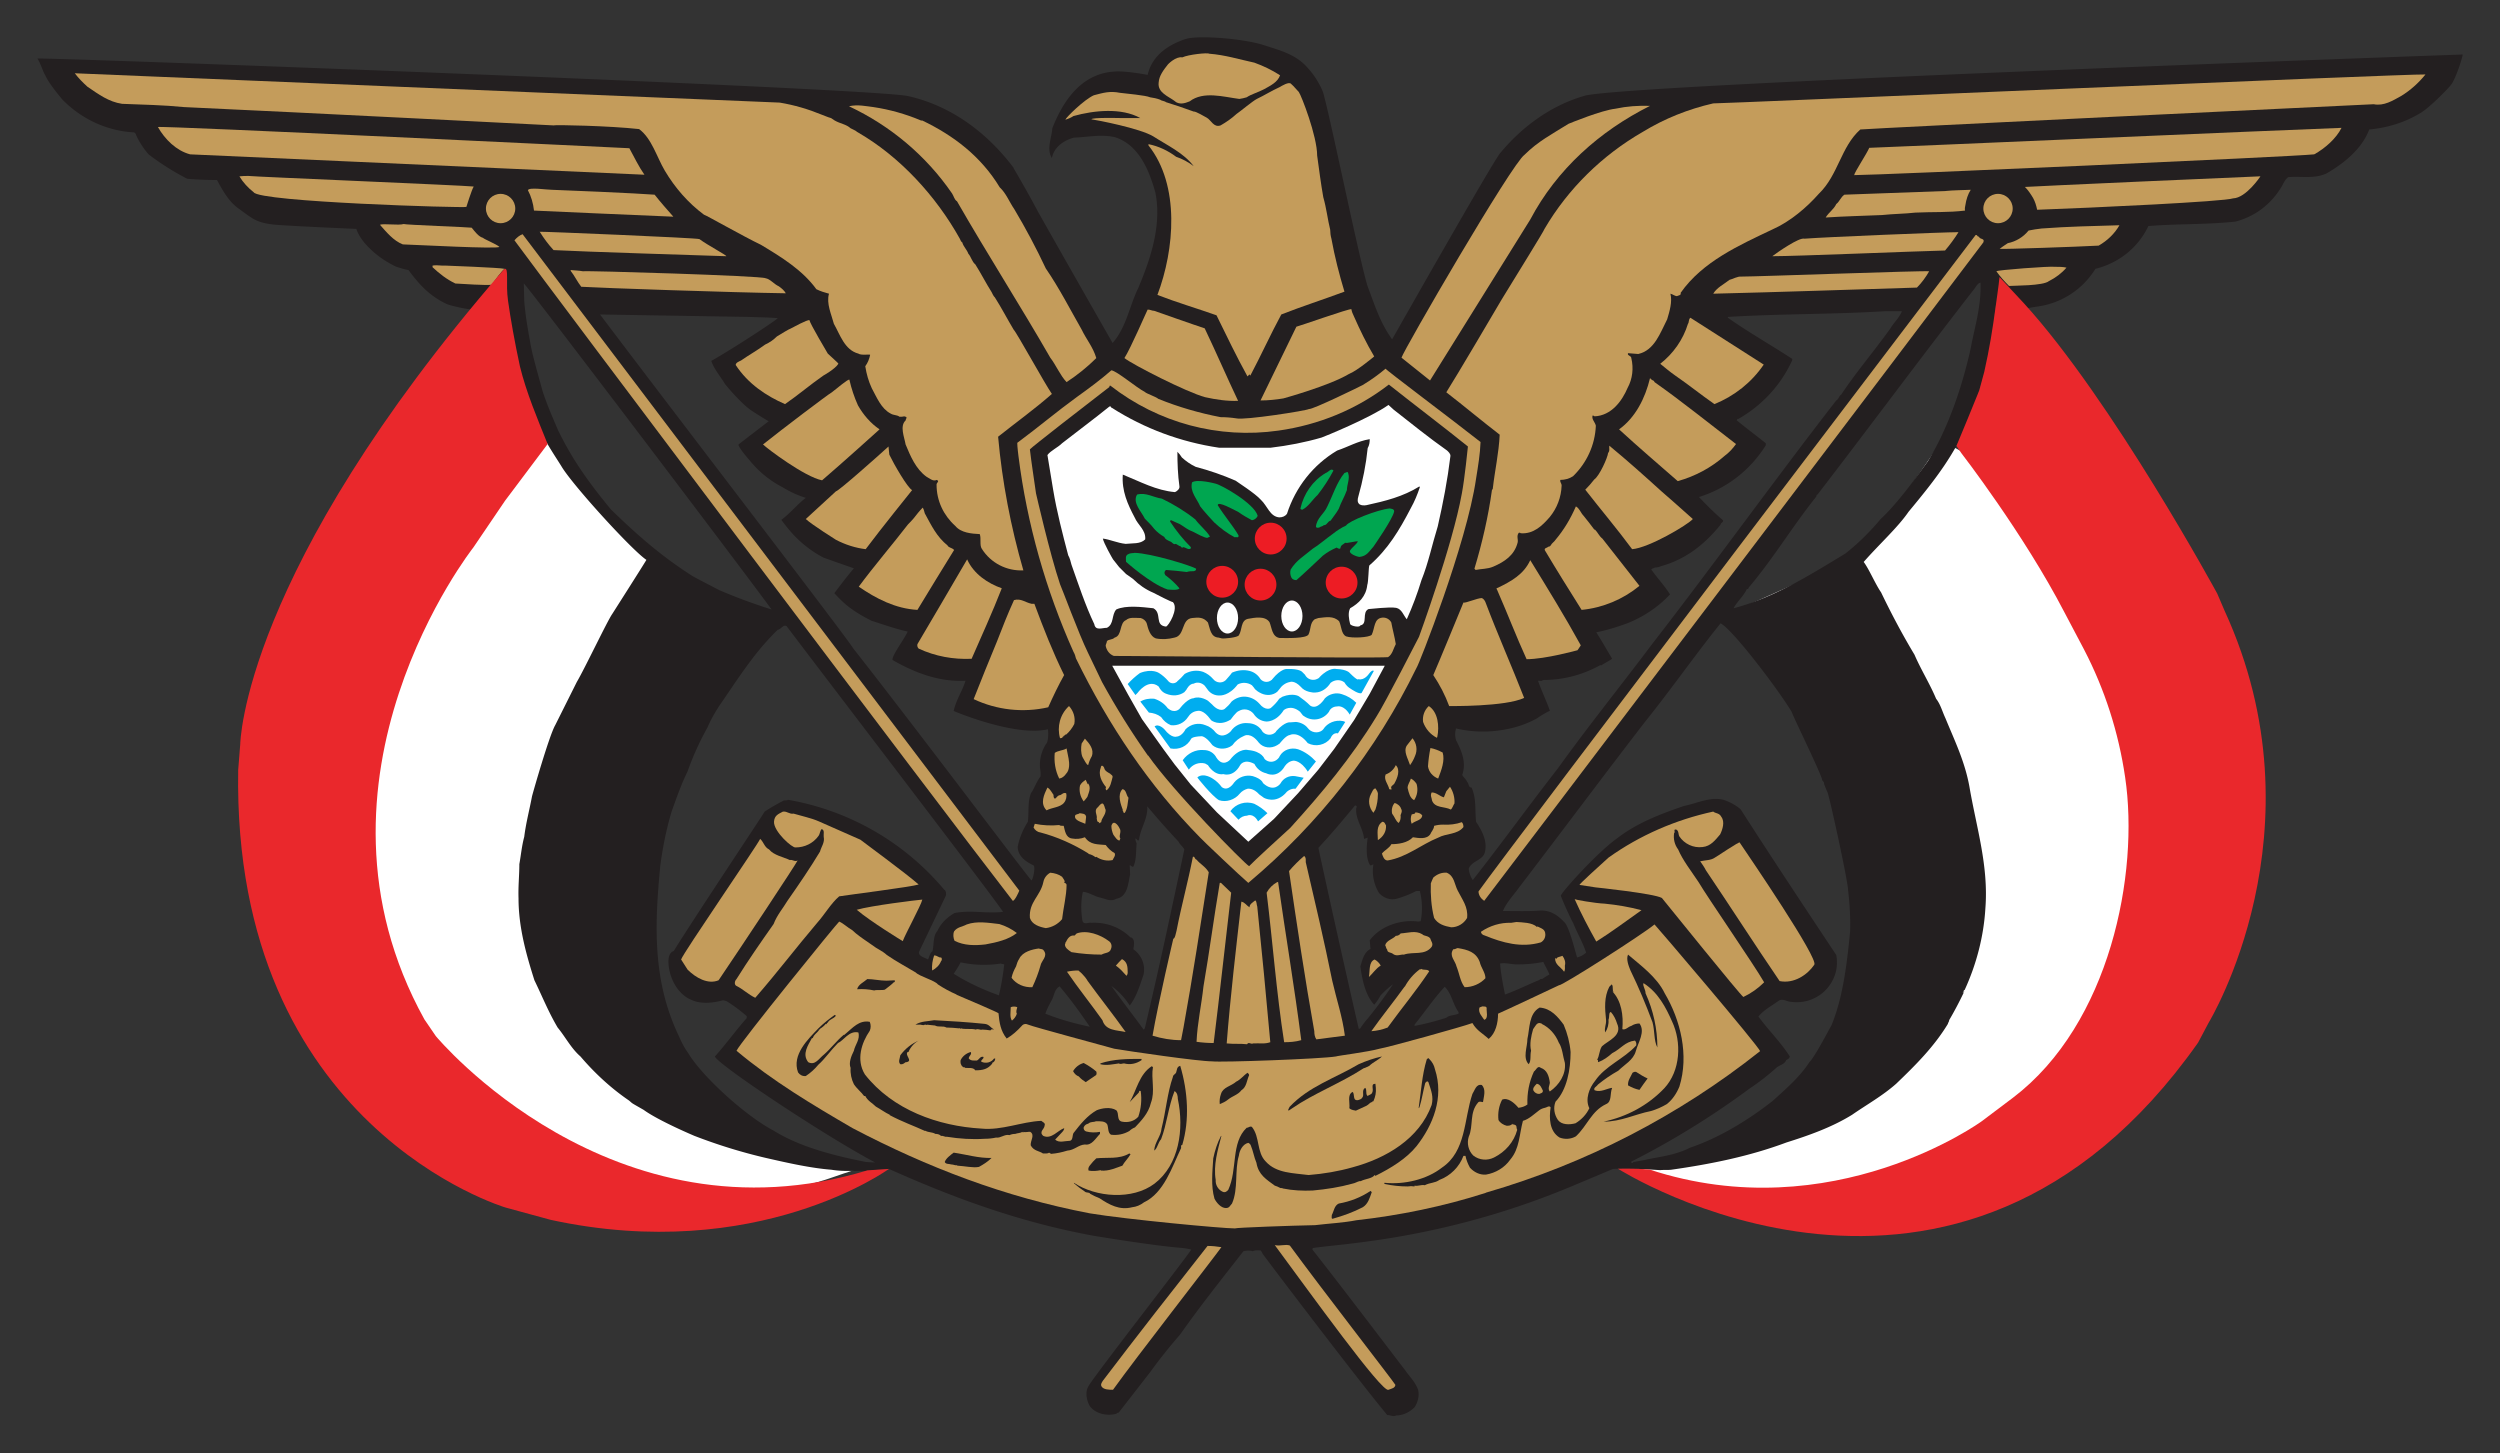 <svg xmlns="http://www.w3.org/2000/svg" id="svg2051" width="670" height="389.512"><rect width="100%" height="100%" fill="#333333" stroke="none"/><style id="style4811">.st0{fill:#fff}.st1{fill:#231f20}.st2{fill:#c49c5b}.st3{fill:#00a650}.st4{fill:#00adef}.st5{fill:#ea282c}.st6{fill:#ed1c24}</style><g id="layer1" transform="translate(0 51.157)"><g id="g12671" transform="translate(10 -41.133) scale(1.092)"><g id="g833"><path d="m178 142.6-6.7-2.2-14-6.4-25.3-27.2-4.8-8.5L77 127.1s-46.5 162.8 93.5 157.1c5-.2 10.5-1.6 16-2.2 6.1-.7 11.9-3.9 18.6-5.2l-10.6-2-26.8-8.2-22.3-37.4 5-36.5 12.1-29.1z" class="st0" id="path835" fill="#fff"/></g><g id="g837"><path d="m413.6 142.1 35-15.7L467.4 99l52.3 28.1s44.9 158.9-90.5 156.3c-5.5-.1-11.8-.7-17.9-1.3-6.4-.7-12.7-3.5-19.8-4.8-.5-.1 3.6-.5 3.1-.6l-3.5-.5 1.5-.1 11-1.9 20.1-8.2 11.9-13.3 8.2-14.8 4.5-30.5-10.4-38.5z" class="st0" id="path839" fill="#fff"/></g><path id="path4819" d="M122.1 178.6v-.1c-.1.1 0-.1 0 .1z" class="st1" fill="#231f20"/><path id="path4821" d="M26.8 27.9c-.1 0 0 0 0 0z" class="st1" fill="#231f20"/><path id="path4825" d="M161.3 269.6c5.7 2.2 11.5 4 17.5 5.4 5.453 1.244 10.956 2.493 16.1 2.9 3 .5 5.6.2 8.5.3.4 0 1.9-.2 1.9-.2l3.7-.3c16.3 7.3 32.3 13.1 50.2 16.4 0 0 13.8 2.3 20.7 2.9 1.1.1 2.2.2 3.3.5-.9 1.6-24.3 31.6-25.2 33.5-.9 1.4-.5 3.5.3 4.9 1.4 1.9 4.2 2.5 6.5 1.9.2-.2.4-.3.6-.3l7.7-9.9c2.3-3.2 4.8-6.3 7.4-9.3 5-7.1 10.2-13.6 15.5-20.4.8-.2 1.6-.2 2.3 0 .5-.3 1.4-.2 1.9-.2.2.2.4.5.5.8 3.7 5 23.7 31.3 30.6 39.6.8 0 1.5.5 2.2.1 1.7 0 3.3-.8 4.5-2 .8-1.2 1.2-2.7.9-4.2-.6-1.9-2.2-3.4-3.2-4.9-.5-.6-15.5-20.4-22.6-29.4-.2-.2-.2-.4 0-.6 3.7-.5 7.4-.8 11.1-1.3 17.8-2.2 35.2-6.7 51.8-13.6.5-.2 10.7-4.5 10.7-4.5 4.1-.2 8.3.1 11.6.3.8-.1 1.8 0 2.7-.1 9.8-1.4 19.2-3.3 28.3-6.7 5.4-1.7 11.1-3.7 16.1-6.8 3.6-2.5 7.4-4.6 10.8-7.6 4.8-4.6 9.3-9.1 12.7-14.7 0-.2.3-.6.3-.8v-.1c1.3-2.2 2.5-4.5 3.6-6.8l-.3-.1.5-.2h-.3c.1-.1.1-.3.3-.3 2.9-6.3 4.7-13.2 5.1-20.1.8-10.4-2.2-19.8-3.9-29.7-1.1-6.2-3.6-11.3-5.9-16.9-.8-1.7-1.2-3.4-2.3-4.8-1.5-3.6-3.7-7.1-5.3-10.8-3-5-5.7-10.1-8.2-15.3-1.4-2-2.97-5.763-4.27-7.463 3.768-4.313 8.37-8.456 11-12.3 7.195-8.665 11.075-13.806 15.27-23.237 1.515-4.626 2.6-8.4 3.9-12.1.1-.7.3-1.5.5-2.2.6-3.9 1.346-9 1.7-12.7.2-.9.5-1.4.3-2.2l.3-.2h-.1c.3-1.5.5-2.5.9-4.2 2.6 1.8 3.4 5 5.6 6.8.5.6 1.1-.3 1.2.2v-.2l1.7-.3c6-.7 11.4-4.1 14.6-9.3 5.7-1.4 10.5-5.2 13-10.5 7.3-.6 13.9-.3 21.4-1.1 4.6-1.2 8.5-4.1 11-8.1.6-.8.9-2 1.9-2.8 3.1-.3 6.3.5 9.4-.9 4.3-2.5 8.7-6 10.5-10.8 4.4-.4 8.7-1.7 12.5-4 2-1.1 6.8-5.9 7.6-7 1.2-1.5 3.1-7.6 2.8-7.4 0 0-209.1 7.4-215.7 10.2-7.9 2.3-15 7.4-20.4 13.9-1.1.8-26.6 45.8-26.6 45.8-2.9-4-4.2-8.2-5.9-12.7-1.7-4.5-10.2-46.4-11.2-48.3-.9-2.1-2.2-4.1-3.7-5.7-2.9-3.3-6.7-4.2-11-5.6C295.8.3 285-.6 281.8.4c-4.2 1.4-8.2 4-9.3 8.8 0 0-5.6-1.1-8.4-.8-8 .6-12.4 7.3-15 13.9-.1 2.2-1.5 5.1-.1 7.3.5-2.6 2.8-4.3 5.4-5 3.2-.1 6.7-.9 10.1-.1 5.9 1.9 8.4 8.2 9.9 13.6 1.6 8-1.2 16.3-4.2 23.4-2.2 4.5-2.9 9.6-6.3 13.5-6-10.5-12.2-21.4-18.3-32.2-1.9-3.6-4-7.3-6-10.7V32c-6.4-8.5-15.2-15.2-25.9-17.6C204.4 12.4.2 4.8 0 5.2c.6.6 1.4 3.3 2 4.2 1 2.2 4.2 5.9 4.2 5.9 4.6 4.7 10.8 7.6 17.3 8 .6-.1.8.8.8.8.8 1.7 1.8 3.2 3 4.6 3 2.3 6.2 4.3 9.5 6 2.4.2 4.9.3 7.3.3 1.4 2.6 2.9 5.3 5.3 7 1.1.8 2 1.5 3.1 2.2 2.6 1.8 6.2 1.8 9.4 2 4.8.3 16.4.8 16.4.8.4 1.2 1.1 2.3 1.9 3.3 2.1 2.5 4.8 4.5 7.7 5.9 1.1.4 2.1.7 3.2.9 2.6 3.5 5.1 6.3 9.3 8.3.5.3 5.9 1.7 8 1.4 2-2.2 3.9-4.7 5.9-6.5l.2.3c.2 1.2.4 2.4.5 3.6h.2c.4 1.4.6 2.9.6 4.3.1 1.8.4 3.1.6 4.6.2 1.6.758 2.92 1.158 4.42.581 4.417 2.401 9.528 3.129 12.122.8 1.7.85 2.352 1.65 3.852.453 1.586 1.476 3.43 1.635 3.89.72 1.838 3.178 5.507 4.634 7.836 2.576 4.447 17.322 20.644 20.878 23.005-.5.9-8.384 13.275-8.384 13.275-1.2 1.7-6.7 13.3-8.7 16.7l-5.3 10.6c-1.5 2.6-5.6 17-5.7 17.5-.6 3.2-1.5 6.6-1.9 9.9-.6 2.2-.8 4.5-1.2 6.7 0 2.8-.3 5.4-.2 8.4 0 7.1 1.9 13.8 3.9 20.1 1.9 3.9 3.4 7.7 5.7 11.6 1.9 2.3 3.3 5.1 5.6 7.1 3.5 4.1 7.5 7.8 11.9 10.8 1.1.9.1.3 3.6 2.3 3.7 2.7 12.5 6.4 12.5 6.4zm-20.526-153.755C135.26 109.152 131.36 103.7 127.8 96.4c-1.4-3.3-2.7-6.2-3.8-9.6-.847-3.114-1.723-6.168-2.4-8.9 0 0-.477-2.008-.638-3.098-.641-3.5-1.162-6.502-1.462-10.102l-.1-4.3c.3-.2 54.8 71.7 60.8 80a138.04 138.04 0 0 1-12.8-4.728c-1.928-1.027-4.545-2.329-6.6-3.472-.2-.6.1.4 0 0-7.319-4.672-13.157-9.662-20.026-16.355zM220.9 219.3c-1.1 1.2-.8 3.2-1.2 5-.6.3-.8 1.4-1.1 2-.8-.5-2.5-.8-2.2-1.9 2.3-4.8 4.3-9 6.5-13.6.2-.2.2-1.4-.3-1.6-9.8-11.7-23.4-19.5-38.4-22.1-.3.3-.9 0-1.2.3-1.6.8-3.1 1.7-4.5 2.6 0 .2-16.7 25.2-22.3 34.2-1.6.6-1.4 2.9-1.1 4.6.6 3.1 2.5 6.2 5.4 7.4 2.3 1.1 5.3.8 7.8.1l.8.2c1.8 1.1 3.4 2.3 5 3.7v.5c-2.6 2.9-5.1 6.4-7.8 9.4.3 1.7 26.8 19.4 39.3 26-1 0-.3 0-2.2-.1-7.891-1.557-16.277-3.694-22.7-7.7-7.056-3.712-17.72-13.497-21-19.1-.9-1.2-1.6-2.6-2.2-4-6.687-13.854-5.948-27.937-4.6-42 .6-4.5 1.5-9 2.8-13.3 1.35-3.73 2.206-6.27 3.9-9.8 1.3-3.7 3-7.4 4.9-10.8.8-1.9 1.8-3.6 2.9-5.3 4.5-6.5 8.5-13 14.3-18.6.9-.2 1.4-1.4 2.2-.9 12.4 16.4 52 68.1 53.1 70.1-3.9.5-7.9-.5-11.9.3-1.9 1.1-3.4 2.6-4.2 4.4zm15.1 15.8c-3.9-1.4-7.6-3.1-11.1-5.3.6-.9 1.2-1.8 1.7-2.8 3.2.7 6.5.8 9.8.3l.9.2c-.3 2.7-.7 5-1.3 7.6zm7.9-49.7c-.9 2.2-.5 4.6-.8 7.1-1.2 1.9-2.1 4-2.5 6.2.1 2.3 2 3.6 3.9 4.5.5.5-.1 3.3-.5 3.7-.3 0-29.3-38.6-43.8-57-.6-1.4-42.7-56.2-62.1-81.9l36.5.6c2.6.1 4.6.1 7.1.3 0 .3-10.8 7.4-16.3 10.5.8 2.2 2.2 3.7 3.4 5.7 0 0 3.7 4.6 6.5 6.5 0 0 2.9 1.9 4.2 2.6 0 0-5.1 3.9-7.4 5.7-.2.6 2.8 4 2.8 4 2.2 2.7 4.9 4.9 8 6.5 1.8 1.1 3.7 2 5.7 2.6-2.2 1.7-3.7 3.7-6 5.4 1.1 1.5 2.3 3 3.6 4.3 2 2 4.3 3.7 6.8 5 0 0 5.4 1.9 7.4 2.6-1.7 2-3.2 4-4.8 6.1 1.1 1.2 2.3 2.4 3.6 3.4 1.7 1.3 3.6 2.4 5.6 3.4.5.1 6.4 2.2 8.8 2.6-.6 1.6-4 6-3.7 7 5.4 3.1 11.3 5.4 17.9 5.1-.8 2.6-2.3 4.6-2.9 7.4.1.1 15.2 6.4 23.1 4.5.1 0 .3 3-.5 3.7-1.1 1.8-1.6 3.8-1.4 5.9.1.7.2 1.3.1 2-.8.9-1.9 3.7-2.3 4zm3.5 54.2c.4-1.2 1-2.3 1.6-3.4.6-1.1.6-2.6 1.9-3.3 2.7 3.2 5.1 6.5 7.4 9.9-3.8-.8-7.4-1.8-10.9-3.2zm24.4 3.6-.3.3c-2.6-3.6-5.3-7-7.9-10.7 1.8 1.3 3.3 2.9 4.5 4.8 1.7-2.2 2.5-5 3.4-7.6.5-2.4-.5-4.8-2.5-6.2.1-.9.5-2.3-.5-2.9h-.2c-2.5-2.5-6-3.8-9.6-3.6-.6-.2-1.9.6-2.2-.5-.4-2.4-.4-4.8.1-7.1 1.5.1 2.8 1.1 4.2 1.4 1.4.3 2.6 1.1 4 .3 2.8-.5 2.9-3.7 3.4-6l-.1-2.2c.3-.1.5.5.9.3.8-1.7.6-3.9.8-5.7-.2-.4-.3-.8-.3-1.2.5.2.6.8.9.3.3-2.8 2.2-5.1 2-8.2 2.6 3.1 4.9 5.7 7.7 8.7.2.6 1.1 1.2 1.4 1.9-3.1 14.6-6.2 29.2-9.7 43.9zm55.4-19.5c-1.7.9-2 2.8-2.5 4.3.5 3.4 1.2 7 3.4 9.4.6-.7 1.1-1.4 1.5-2.2.9-1 2-2 3.1-2.8-1.9 2.9-4 5.7-6.2 8.4-.7.8-1.3 1.6-1.9 2.5h-.3c-3.4-14.9-6.7-29.6-9.9-44.4 3.1-3.3 6-6.8 9-10.4.2 0 .4.1.4.3 0 .1 0 .2-.1.3-.3 2.8 1.7 4.9 1.9 7.6l.9-.3c-.3 2.2-.5 5 .6 6.8.3 0 .6-.1.8-.3-.4 2.5.1 5 1.4 7.1 1.1 1.2 2.7 1.8 4.3 1.4 1.7-.5 3.3-1.1 4.8-1.9h.9c.6 2.4.7 5 .2 7.4l-.6.1c-4.3-.6-9.3 1.1-11.9 4.6.1.8.1 1.5.2 2.1zm21.7 15.8c-.9.6-2.2.3-3.1 1.1-2.5.8-5.1 1.5-7.8 2v-.3c2.5-3.1 4.8-6.5 7.4-9.3 1.7 1.6 2 4.3 3.4 6.2v.3zm2.4-35.5c.8-2 3.6-2 4-4.2.6-2.8-.9-5.3-2.2-7.3-.3-3 .1-5.7-1.1-8.4-.8 0-.6-.9-1.1-1.4-.2-.6-.9-1.1-1.2-1.7 1.1-3.1-.2-6-1.5-8.5-.3-1-.3-2 0-2.9 4.2 1 8.6 1 12.8.1 2.5-.5 4.9-1.4 7.1-2.6.8-.6 1.7-1.1 2.6-1.6.1-.1.5-.1.5-.3-.9-2.5-2-4.8-2.9-7.3h.6c.1.2.6-.2.8-.2 4.9 0 9.7-1.3 14-3.7h-.2.2v.2c.9-.6 1.9-1.1 2.8-1.7-1.2-2-2.5-4.3-3.9-6.5 2.6-.5 5.1-1.3 7.6-2.2 4-1.6 7.6-4 10.5-7.1-1.4-2.2-3.1-4-4.6-6.1.2-.3.6-.3.9-.5.5 0 1-.1 1.4-.3 6.2-1.7 10.8-5.4 14.7-10.2 0-.5.8-.6.6-1.1-2.1-1.8-4-3.7-5.9-5.7 6.8-2.1 12.6-6.6 16.4-12.7v-.5c-2.5-2-4.8-3.7-7.1-5.6 0-.5.5-.3.6-.5 5.7-3.3 10.3-8.3 13-14.3v-.3c-5.2-3.4-10.7-6.5-15.8-10.1v-.2c13.3-.8 25.5-.6 38.5-1.4h4.2c-.6 1.6-2 2.8-2.8 4.2-4 5.6-8.7 11.1-12.1 16.3-.5.2-.6 1.1-1.2 1.4-15 19.3-30 40.2-45.2 59.8-7.9 10.5-15.8 20.3-23.2 30.6-7.1 9.1-13.8 18.4-20.8 27.3-.5-.7-.9-1.7-1-2.8zm18 27.1-.3.3.3-.3c-.3-.1-.5.1-.6.1v.1c-2.5 1-5.7 2.6-8.5 3.6-.5-2.5-1-5-1.2-7.6 1.5-.3 2.9.3 4.6.2 2 0 4-.2 6-.6.5 1.1 1.2 2.2 1.5 3.1-.6.3-1.2.7-1.8 1.1zm71 11.4c-.9 1.6-4.2 7.9-5.4 9-2.3 3.6-5.9 6.7-9 9.5-6.163 4.863-13.298 9.128-20.3 11.5-3.7 1.9-7.6 2.2-11.6 3.1l-2.8.5v-.2c10.1-5.1 19.8-11.1 29-17.9 2.4-1.6 4.7-3.4 6.8-5.3.8-.5 1.9-.8 2.2-1.7.5-.3.8-.4.9-.9-2.3-3.6-5.3-6.5-7.7-9.8 1.4-1.7 3.1-2.5 5-3.9 1.1-.6 2 .3 3.1.3 5.4.7 10.3-3 11.1-8.4.1-1 .1-2.1-.1-3.1-7.9-11.9-15.6-23.5-23.5-35.8-1.2-1-2.7-1.8-4.2-2.3-3.3-.8-6.5.9-9.6 1.5-5.9 2-11.6 4.2-16.4 7.9-5.1 3.6-14.2 13.8-13.9 14.2.9 2.2 2 4.7 3.1 6.8.9 2.3 2.3 4.6 3.1 7.1-.6.6-1.4 1-2.2 1.2-.3-.8-1.7-6.7-2.9-8.4-1.7-1.9-3.7-3.3-6.3-3.1-2.6.2-6 .1-9 .1.8-2 2.6-3.9 3.9-5.7 10.4-13.6 20.6-27.3 31.1-40.9 6.2-7.7 11.9-15.9 18.4-24 2.9 1.4 14.3 16.4 17.5 21.8.3 1.1 6.2 13 7.4 16.4 0 .6.6.6.5 1.2.3.8.6 1.5.9 2.2.6 1.7 5 21.8 5 23.9.4 3.3.6 6.7.5 10.1-.8 8.2-1.8 16.4-4.6 23.1zm34.2-166.2c-2.2 9.9-5.666 19.8-10.5 27.7-3.692 5.113-7.704 10.57-11.6 14.2-2.6 3.1-5.5 6-8.7 8.5-9.281 5.617-17.614 10.84-27.4 13.4.9-1.7 2.5-3 3.3-4.8v.1c.5 0 .3-.4.6-.6 5.9-7 10.7-15 16.4-22.1.1-.3 0-.5.3-.5 13-16.9 24.9-33 38.1-50 .6-.6 1.1-1.9 1.9-2 .216 6.02-1.519 11.145-2.4 16.1z" class="st1" fill="#231f20"/><g id="g861"><path d="M354.2 99.3c-.1 2.9-.6 5.9-1.1 9-2.3 16-14.2 46.1-14.6 46.4-9.9 20.3-24 38.3-41.3 52.8-1.8-1.5-11.7-10.9-11.8-11.1-12.5-12.7-22.5-27.6-30.5-44-.1-.5-.3-1.1-.6-1.6-6.8-15.2-11.4-31.4-13.5-48 0 0-.3-2.3-.3-3.3 5.4-4 9.6-7.6 14.7-11.3 2.8-2 5.9-4.3 8.4-6.5 1.4.2 6.2 4.3 8.2 5.3.3.4 2.8 1.2 3.3 1.7 4.9 2 10.1 3.5 15.3 4.5 1.3 0 2.6.1 3.9.3 1.9.5 17.3-1.9 17.8-2.3.8.2 12.7-5.6 13.2-5.9 2-1.2 3.8-2.5 5.6-4-.1.2 16.2 12.4 23.3 18z" class="st2" id="path863" fill="#c49c5b"/></g><g id="g869"><path d="M351.1 100.4s-.8 8-1.5 11.6c-2.3 12.7-10.5 35.1-10.5 35.1s-8.5 16.6-10.4 19.5c-6.2 10.2-13.5 18.9-21.2 27.4-2.2 2-9 8.2-10.1 9.4-1.1-.6-18.6-18.3-24.8-27.2v.1c-4.1-5.8-7.9-11.9-11.3-18.1-.8-1.7-3.2-6.7-3.5-7.3-2.2-4.5-6.4-15.9-6.8-16.7-2.5-7.4-5.9-22.3-5.9-22.3-.5-3.6-1.1-7.3-1.5-10.8.5-.6 13.9-11 19.5-15.3 0 0 0-.5.3-.3 11.7 9.1 26.5 13.1 41.2 11 9.9-1.4 19.2-5.2 27.1-11.3 6.3 5 13.2 10.2 19.4 15.2" class="st1" id="path871" fill="#231f20"/></g><g id="g877"><path d="M332.8 91.3c4.2 3.3 8.8 7 13.2 10.1.3.3.9.8.8 1.4-.7 5.8-1.8 11.5-3.1 17.2-1.4 4.5-2.3 9-4 13.2-1 3.3-2.2 6.5-3.6 9.6-.8-.9-1.2-2.5-2.6-2.8-1.7-.3-6.3.3-6.8.3-1.7.8-.1 3.7-2 4-.1.6-2.2.2-2.5-.3-.3-1.2-.6-2.8 0-3.9 2.1-1.2 3.9-2.9 4.2-5.7.3-.8.3-4.2.5-4.8 4.6-4 7.4-8.7 10.2-14.1.9-1.6 1.6-3.3 2.2-5.1l-.1-.2c-4 2.5-8.4 3.6-13 4.6-.6.1-1.2.1-1.7-.2-.6-.5-.5-1.2-.3-1.9 1.1-3.9 1.9-7.9 2.3-11.9.4-.7.5-1.4.5-2.2-3 .5-5.3 1.9-8 2.8-5.9 3.5-10.2 9-12.3 15.5-.4.6-1.1.9-1.9.9-2.3-.2-2.9-2.8-4.5-4.3-1.4-1.6-6-4.5-6.2-4.7-3.2-1.4-6.4-2.5-9.8-3.4-1.3-.6-2.4-1.4-3.4-2.3-.3-.5-.7-1-1.1-1.4 0 2.8.1 5.7.5 8.5.1.6-.6 1.2-1.1 1.4-4.6-.4-8.6-2.6-12.8-4.3-.3 4 1.2 7.3 2.9 10.5.8 1.9 2.8 3.1 2.6 5.4-1.2 1.2-3.1.9-4.8 1.1-2-.2-3.9-1.1-5.6-1.3.2 1.1 2.3 4.8 2.5 5.1l1.5 1.9 1.7 1.7 1.7 1.2c1.4 1.4 3.1 2.6 5 3.4.9.5 4.5 2.3 4.8 2.3 1.5 1.6-1.1 5.9-1.7 6-2.9-.3-.9-3.3-3.1-4.5-2.8-.3-6.7-.8-9.1.3-1.2 1.3-.5 3.6-2.3 4.5-1.2 0-2.8.8-3.1-.9-2.2-4.6-3.9-9.8-5.6-14.6-.2-.8-.4-1.6-.8-2.3-1.4-5.3-2.8-10.7-3.7-16.1l-1.4-8.5c.8-1.1 2.5-1.8 3.6-2.9 3.7-2.9 7.9-6 11.6-9 .5-.2.3.3.6.3 8 5.1 16.9 8.4 26.3 9.8h12.7c4.2-.5 8.4-1.3 12.5-2.5.6-.2 11.9-4.8 16.4-8 .4.4.8.7 1.2 1.1" class="st0" id="path879" fill="#fff"/></g><g id="g881"><path d="M318.1 106.3c-1.1 2.1-2.4 4.1-3.9 6-1.3 1.2-2.2 2.8-3.7 3.6-.1 0-.5 0-.5-.3.8-3.6 3-6.8 6.2-8.7.7-.2 1.3-1.3 1.9-.6" class="st3" id="path883" fill="#00a650"/></g><g id="g889"><path d="M321.4 111.1c-.6 1.7-1.4 2.9-2 4.6-.6 1.1-1.4 2-2 2.9-.8.2-.9 1.2-1.7 1.1-.1.3-.8.3-1.1.6-.2 0-.6.2-.8-.2.2-2.2 2-3.1 2.8-5 1.3-2.6 2.3-5.9 4.2-8.2.3 0 .8-.5.9 0 .5 1.4-.3 2.8-.3 4.2" class="st3" id="path891" fill="#00a650"/></g><g id="g897"><path d="M289.1 109.5c1.5.3 9.6 4.9 10.4 7.9-.2.6-.8 1-1.4 1.1-1.1-.6-2.2-1.2-3.3-2-1.2-.6-5.1-2.8-5.1-1.7 1.6 2.6 3.7 5 5.1 7.4.1.8-.6.3-.9.5-1.9-1-3.6-2.3-5.1-3.7 0 0-2.6-2.8-3.4-3.9-.8-1.9-2.6-3.6-2-5.9 1.3-.9 5.7.3 5.7.3z" class="st3" id="path899" fill="#00a650"/></g><g id="g905"><path d="M276 113.2c2.9 1.4 5.7 3.1 8.2 5.1 1.1 1.5 2.6 2.6 3.6 4.2l-.6.3c-.5.2-3-1.2-3.6-1.5-1.4-.5-1.9-1.1-3.3-1.9-.8-.3-1.3-.6-2-.9-.2 0-.3.1-.3.3 1.5 2.3 3.2 4.4 5.1 6.3v.3c-.6.5-1.1-.2-1.9-.3-.2.3-.5 0-.6-.2-.3 0-.9-.5-1.2-.6-.6.3-.9-.5-1.4-.6-.6-.3-1.2-.5-1.4-1.1-.9-.5-1.8-1.2-2.5-2-.7-.9-1.5-1.7-2.3-2.5-.8-1.7-3.1-3.9-1.9-5.9 2.2-.6 4 .7 6.1 1" class="st3" id="path907" fill="#00a650"/></g><g id="g913"><path d="M333 116.3c-.2 1.7-5.1 8.7-5.1 8.7-1.1 1.2-1.6 2.3-3.4 2.5-.5 0-2.8-.8-2.3-1.6s1.5-1.4 1.9-2.2c-.3-.2-2.9.6-3.1.3-.5.5-1.1.5-1.2 1.4-.3.3-.9-.2-.9-.2-1.2.5-2.4 1.2-3.4 2-.6.6-6.4 6-6.5 6-.5 0-1-.2-1.2-.6-.3-.6-.4-1.3-.2-2 1.4-2.3 3.4-3.4 5.4-5.1 1.5-.9 3.3-2.5 5-3.7 1-.8 2.1-1.5 3.2-2 .6-1.1 7.7-3.9 10.7-4.2.4.1 1.1.1 1.1.7" class="st3" id="path915" fill="#00a650"/></g><g id="g929"><path d="M284.4 130.4c0 .5-.3.5-.6.6-.6 0-1.1 0-1.7.2-1.7-.2-3.4-.4-5.1-.5-.4.3-.5.8-.2 1.2 0 .1.1.1.2.2 1.2.9 2.3 1.9 3.3 3.1-.3.6-2.6.3-2.9.3-4.2-1.4-10.2-6.8-10.2-6.8 0-.6-.3-1.6.6-1.9.5-.3 1.3-.2 1.5-.3 4.1.1 14.1 3.2 15.1 3.9" class="st3" id="path931" fill="#00a650"/></g><g id="g961"><path d="M287.6 4c3.9.3 7.4 1.4 11.1 2.2 2.2.8 4.3 1.8 6.3 3.1-.6 1.7-2.3 2.5-3.9 3.4-1.5.8-3.1 1.2-4.3 2-.6.2-1.2.3-1.8.4-3.9-.5-8.8-2-12.2.6-1.2.5-2.6.9-3.7-.1-1.4-1.1-4.2-2-3.9-4.5.1-1.7 1.2-3.1 2.3-4.5 0 0 1.9-2 3.5-1.7 1.5-.7 6.2-1.2 6.6-.9" class="st2" id="path963" fill="#c49c5b"/></g><g id="g969"><path d="M182.2 16c3.6.6 7 1.6 10.4 3 .6.2 1.4.6 2.2.8l.9.6c1.4.8 2.8.9 3.9 1.9.5.3 1.2.5 1.6.9 10.5 6 19.4 15.8 25.2 26.2.1.2.3.8.6.9.3 1.1 1.1 1.7 1.5 2.8.6.6.9 2 1.7 2.6 1.4 2.2 2.6 4.6 4 6.8.1.2.5 1.1.8 1.3 1.6 2.5 3.1 5.4 4.6 7.9.8.8 7.6 13.2 9.4 15.8-4.2 3.7-8.8 7-13.2 10.5 1 11.1 3.1 22.1 6.2 32.8-4.1.2-8-1.8-10.2-5.3-.6-.9-.1-2.5-.5-3.6-2-.1-4.6-.3-6-2-2.9-2.6-4.6-6.2-4.6-10.1-.1-.5.9-.9 0-1.2-.8.5-1.9-.5-2.5-.8-2.6-1.9-3.9-5-5.1-7.9-.3-1.8-1.5-4.5 0-5.9 0-.3.5-.8 0-.9-.3-.2-.8 0-.9 0h-.6c-.6-.5-1.4-.3-2.2-.8-2.3-1.2-3.4-4-4.6-6.2-.8-1.7-1.3-3.5-1.6-5.4.6-.8 1-1.8 1.2-2.8-.1-.2-2.2.2-2.9-.3-3.4-.9-4.5-4.7-6-7.3-.6-2.3-1.9-5-1.2-7.4-1.1-.3-2.1-.6-3.1-1.1-3.4-4.7-8.6-7.9-13.6-10.9-4.2-2-13.5-7.3-14-7.4-3.9-2.9-7.1-6.6-9.6-10.8-2-3.4-3.2-7.9-6.3-10.2-7.1-.8-20.9-1.1-20.9-.9 0 0-60.4-3.1-90.8-4.5-5-.5-10.1-.6-15.2-.8-3.3-.5-5.7-2.3-8.5-4.2-1.1-1-2.2-2.1-3.1-3.3z" class="st2" id="path971" fill="#c49c5b"/></g><g id="g977"><path d="M586.1 9.1c-1.7 2.1-3.7 3.9-6 5.3-2 1.1-4.2 2.5-6.7 2-7 .3-122.6 5.9-126 6.2-4.8 4.3-5.4 11.2-10.2 15.8-2.9 3.3-7 6.8-11.3 8.7-8.2 3.9-17.2 7.9-22.6 15.6.2.6-.5.6-.9.8-.5 0-1.1-.5-1.6-.6.5 2-.2 4.3-.8 6.3-1.7 3.3-3.1 7.6-7.1 8.5l-2.5-.2c-.3.6.8.6.8 1.2.6 2.5.3 5.1-.9 7.3-1.4 3.3-4 6.8-8.1 7-.1-.1-.3-.2-.5-.2-.3.9.6 1.6.8 2.5-.2 4.7-2.2 9.1-5.6 12.4-.9.6-2 .9-3.1.9-.2.5.3.8.3 1.4-.1 2.8-1.1 5.5-2.9 7.7-1.9 2.2-4 4.2-7.1 4-.3-.2-.5-.2-.6 0-.5.8 0 1.5-.2 2.3-.8 3.1-3.2 4.7-6 5.9-1.4.6-2.9.5-4.3.8l-.3-.3c1.9-6.3 3.4-12.8 4.3-19.3l.2-.3c.5-4.5 1.5-8.8 1.7-13.3-4.3-3.3-8.7-7-13.1-10.4 2.3-3.6 12.2-20.4 13.6-22.8 3.3-5.4 10.5-17 10.5-17.3 5.8-9.9 14.2-18.1 24.1-23.8 5.4-3.3 11.2-5.6 17.3-7 1 .1 170.8-7.3 174.8-7.1" class="st2" id="path979" fill="#c49c5b"/></g><g id="g985"><path d="M309.6 13.4c.6.8 4.5 10.8 4.5 15.6.5 3.6.9 6.8 1.5 10.2.8 2.8 1.1 5.6 1.7 8 0 .7.1 1.5.3 2.2.8 4.4 1.9 8.7 3.2 13-5.4 2-10.4 3.6-15.5 5.6-2.6 4.8-5 10.1-7.6 15l-.2-.3-.5.5c-2.8-5.1-5-9.7-7.6-15-4.8-1.7-9.9-3.2-14.5-5 4.2-11.1 5.6-26.9-2.2-36.7v-.3c2.5.5 4.8 1.6 6.8 3.1 1.5.5 3 1.3 4.3 2.3-2.5-3.3-6.5-5.1-9.9-7.3-3.3-2-13.8-4-15.2-4.2.1-.5 7.4-.3 7.4-.3h4.6c-4.6-2.6-11.4-1.9-16.4-.5-.6.4-1.3.7-2 .9.2-.6 4.7-5 7-6 2.3-.6 3.9-1.1 6.4-.6 1.5.2 6.3.6 7.4 1.1.8.1 1.7.3 2.5.6.3.3 1.1.3 1.4.6 1.7.5 4.6 1.5 6.8 2.3.5-.1 2.6 1.2 3.2 1.5 1.1.6 1.7 2.5 3.4 1.9 1.4-.8 2.7-1.7 3.9-2.8.9-.6 4-3.2 5-3.7 1.9-.9 3.6-2 5.6-2.9.5-.3 2.3-1.4 2.8-.8.8.7 1.3 1.4 1.9 2" class="st2" id="path987" fill="#c49c5b"/></g><g id="g993"><path d="M216.9 20.4h.3c7.7 3.7 14.4 8.8 19 16.4 1.6 1.5 2.3 3.5 3.6 5.4 2.8 4.7 5.4 9.6 7.7 14.5 3.3 4.8 6 10.1 8.8 15 1.2 2.5 2.8 4.3 3.6 7-2.2 2.2-4.7 4.2-7.3 5.9-1.6-1.7-2.6-4.2-4-6-7.3-12.7-15.5-25.5-22.9-38.4-.6-.3-.8-1.3-1.2-1.9-6.4-9.3-15.1-16.6-25.3-21.4 2.2-.5 4.2 0 6 .2 4 .6 7.9 1.7 11.7 3.3" class="st2" id="path995" fill="#c49c5b"/></g><g id="g1001"><path d="M395.8 16.8c-12.4 6.2-22.9 15.6-29.4 27.9-8 12.8-24.6 39.5-24.6 39.5l-7-5.6c.6-2 27.1-47.7 30.2-49.8 3.3-3.3 6.8-5.1 10.8-7.6.5-.2 8-3.3 11.5-3.7 2.8-.6 5.6-.8 8.5-.7" class="st2" id="path1003" fill="#c49c5b"/></g><g id="g1009"><path d="M145.3 27.2c1.2 2.2 2.3 4.5 3.7 6.5l-111.5-5c-3.4-.9-6.2-3.7-7.9-6.7.4-.4 115.7 5.2 115.7 5.2z" class="st2" id="path1011" fill="#c49c5b"/></g><g id="g1017"><path d="M565.5 22.2c-1.3 2.6-4 5-6.7 6.5-5.6.6-107 5.1-112.9 5.1 0-.6 3-5.1 3.7-6.7 6.1-.2 101.7-4.4 115.9-4.9" class="st2" id="path1019" fill="#c49c5b"/></g><g id="g1025"><path d="M51.8 34c1.6.2 52.6 2.3 55.3 2.6-.5.8-1.8 5-1.8 5-.5.3-50.9-1.2-52.2-3.6-1.4-1.1-2.6-2.4-3.5-3.9.7-.1 1.5-.1 2.2-.1" class="st2" id="path1027" fill="#c49c5b"/></g><g id="g1033"><path d="M545.4 34.1h.2s-3.5 5.3-6.7 5.4c-2.2.8-34.1 2.3-48.1 2.8-.2-1-.5-2-1-2.9-.6-1-1.2-1.9-2-2.7.7-.1 56.7-2.6 57.6-2.6" class="st2" id="path1035" fill="#c49c5b"/></g><g id="g1041"><path d="M126.3 37.4c1.1 0 21.7.9 25.2 1.2 1.5 1.9 3.1 3.7 4.6 5.4-7-.3-32.7-1.4-34.2-1.5-.2-1.8-.7-3.5-1.5-5 .3-.8 4.5-.1 5.9-.1" class="st2" id="path1043" fill="#c49c5b"/></g><g id="g1049"><path d="M474.5 37.4c-.7 1.1-1.1 2.4-1.3 3.7-.1.5-.2.9-.1 1.4-4 .5-8 .3-12.2.5-2.6.3-5.4.3-8.2.6-4.6.2-9.3.3-13.8.6.8-1.3 2-2 2.6-3.3.8-.6 1.1-1.7 2-2.3 8-.3 16.1-.6 24.8-.9 1.8-.2 4.1-.2 6.2-.3" class="st2" id="path1051" fill="#c49c5b"/></g><circle id="circle4869" r="3.6" cy="42" cx="113.7" class="st2" fill="#c49c5b"/><circle id="circle4871" r="3.6" cy="42" cx="481.2" class="st2" fill="#c49c5b"/><g id="g1073"><path d="M89.9 45.8c.3.2 16.6.8 16.7.9.9 1.1 1.7 2.2 2.8 2.5 0 .2 3.4 1.6 4 2.2-.2.6-20.3-.5-23.7-.6-2.3-.9-4-3-5.6-4.8.7-.4 4.6.2 5.8-.2" class="st2" id="path1075" fill="#c49c5b"/></g><g id="g1081"><path d="M511 46.1c-1.2 2.1-3 3.8-5.1 5-5.4.3-23.4.9-24.3.8.6-.5 2-1.4 2-1.4 2-.4 3.8-1.5 5.1-3.1 1.1-.2 2.1-.4 3.2-.5 6.7-.5 12.5-.6 19.1-.8" class="st2" id="path1083" fill="#c49c5b"/></g><g id="g1089"><path d="M162.5 49.5c2 1.5 6.6 3.9 6.6 4.2-5.9-.2-35.1-1.1-42.4-1.5-1.3-1.4-2.4-2.9-3.4-4.5 0-.1 38.6 1.5 39.2 1.8z" class="st2" id="path1091" fill="#c49c5b"/></g><g id="g1097"><path d="M471.5 47.8c-1 1.6-2.1 3.1-3.3 4.5-8 .2-36.5 1.4-42.4 1.4 1.2-.9 6.6-4.7 7.9-4.3 5-.4 34.1-1.6 37.8-1.6" class="st2" id="path1099" fill="#c49c5b"/></g><g id="g1105"><path d="M241 209.4c-.2.5-1.1 2.5-1.6 2.5-19-24.5-113.2-149.7-122.3-162.1.6-.7 1.2-1.2 2-1.5z" class="st2" id="path1107" fill="#c49c5b"/></g><g id="g1113"><path d="M476.5 48.9c.3.8 1.5.3 1.1 1.4C468 63.1 356 210.8 355.1 211.9c-.8-.5-1.4-1.4-1.4-2.3 7.4-10.4 121.1-159.9 122-161.1.5-.1.3.4.8.4" class="st2" id="path1115" fill="#c49c5b"/></g><g id="g1121"><path d="M100.1 56s13.5.5 14.6.8c-.5.2-2.5 2.9-3.1 3.9-1.4.2-7.3-.2-9-.3-2.1-1-3.9-2.4-5.6-4V56c1.3-.2 2.2.1 3.1 0" class="st2" id="path1123" fill="#c49c5b"/></g><g id="g1129"><path d="M495.2 56.3c.9 0 1.9 0 2.8.2-1.2 1.4-2.7 2.5-4.3 3.3-1.4 1.2-8.7 1.1-9.8 1.2-1.1-1.1-2.2-2.3-3.1-3.6 0-.3 13.2-1.3 14.4-1.1" class="st2" id="path1131" fill="#c49c5b"/></g><g id="g1137"><path d="M133.9 57.4c.8-.2 43.8 1.1 44.8 1.7 1.2.2 2 1.4 3.3 2 .7.5 1.3 1 1.7 1.7-13.2-.2-45.4-1.3-50.2-1.6-.9-1.1-1.7-2.8-2.6-3.9v-.2c.9.1 2 .1 3 .3" class="st2" id="path1139" fill="#c49c5b"/></g><g id="g1145"><path d="M464.3 57.4c-.8 1.4-1.8 2.8-3 4-16.3.5-33.4 1.1-50 1.5.9-1.5 2.6-2.3 4-3.4.9-.2 1.9-.9 3-.8 3.8 0 44.7-1.5 46-1.3" class="st2" id="path1147" fill="#c49c5b"/></g><g id="g1153"><path d="M323.1 68.4c1.5 3.4 3.1 6.7 5 9.9 0 0-4.3 3.6-6.2 4.3-4.8 2.9-16.1 6-16.1 6-1.8.3-3.7.5-5.6.5L309 71c.9-.2 13-4.5 13.5-4.3.1.6.3 1.1.6 1.7" class="st2" id="path1155" fill="#c49c5b"/></g><g id="g1161"><path d="M274.1 67.1s10.5 3.7 12.4 4.3c3 6.3 5.4 11.9 8.2 17.8-2.7.1-5.4-.3-8.1-.9-4.5-1.2-17.8-8-19.8-9.6 1.5-2.3 5.6-11.8 5.7-11.9.7 0 1 .3 1.6.3" class="st2" id="path1163" fill="#c49c5b"/></g><g id="g1169"><path d="M423.7 80.3c-3 4.4-7.2 7.7-12.1 9.7-3.3-2.3-6.4-4.8-9.6-7-1.3-.9-2.6-2-3.7-2.9 3.2-2.5 5.6-5.9 6.8-9.8.3-.3.1-1.1.6-1.5z" class="st2" id="path1171" fill="#c49c5b"/></g><g id="g1177"><path d="M189.5 69.4c.1.8 4.5 8.2 4.5 8.2.8.8 2.6 2.3 2.6 2.5-.8 1.3-3.7 2.9-3.7 2.9-3.3 2.3-6.2 4.8-9.4 7-4.6-2-9.1-5-12.1-9.6 0-.6.9-.9 1.3-1.1 2-1.4 3.7-2.3 5.9-3.9 1.1-.5 2.1-1.2 2.9-2 .8-.5 3.1-1.9 3.3-1.9.6-.3 4.2-2.3 4.7-2.1" class="st2" id="path1179" fill="#c49c5b"/></g><g id="g1185"><path d="M396.6 84.3c.2-.3.2.3.3.3 6.8 4.8 13.1 9.9 20 15.2-.8 1.1-1.7 2.1-2.8 2.9-3.3 2.9-7.2 5-11.5 6.2-4.8-4.2-9.5-8.2-14.4-12.7 4-2.9 6.4-7.6 7.6-12.6.2.4.7.5.8.7" class="st2" id="path1187" fill="#c49c5b"/></g><g id="g1193"><path d="M201.4 90.3c1.3 2.3 3.1 4.4 5.3 5.9 0 0-9.3 8.4-14.1 12.5-4.2-.8-13.5-7.8-14.5-8.8 4.5-3.6 16.1-12.4 16.9-12.8 1.4-1.1 4-3.3 4.3-3.1.5 2.2 1.2 4.3 2.1 6.3z" class="st2" id="path1195" fill="#c49c5b"/></g><g id="g1201"><path d="M398.6 111.4s6.2 5.4 7.7 6.8c-1.2 1.4-10.8 7.1-14.9 7.4-3.7-5-7.6-9.6-11.5-14.6.8-.8 1.5-1.6 2.2-2.5 1.3-.9 3.3-5.4 3.4-6.5.5-.6.2-1.2.3-1.8 4.6 3.8 8.5 7.3 12.8 11.2" class="st2" id="path1203" fill="#c49c5b"/></g><g id="g1209"><path d="M209.1 102.4c1.1 2.3 4.5 8.2 5.6 8.7 0 0-7.9 9.8-11.4 14.5-2.5-.3-5-1.1-7.3-2.3 0 0-5.9-3.7-7.4-5.1.3-.3 7.4-6.8 7.4-6.8.6 0 10.5-8.8 12.9-11 .1.6.1 1.4.2 2" class="st2" id="path1211" fill="#c49c5b"/></g><g id="g1217"><path d="M379.4 117.3c.9 1.1 2 2.5 2.8 3.6v-.2c.8.8 1.1 1.7 1.9 2.3 2.8 3.6 6.2 7.9 9.1 11.6-4 3.3-9 5.4-14.2 5.9-2.9-4.6-6.2-9.9-9-14.6-.3-.6.6-.6.8-.9.2 0 .5-.1.6-.3.3-.6.9-.9 1.2-1.4 2.1-2.5 3.7-5.2 5-8.2.9.5 1.2 1.6 1.8 2.2" class="st2" id="path1219" fill="#c49c5b"/></g><g id="g1225"><path d="M217.8 116.8c1.7 3.1 2.9 5.7 5.6 7.9.3.6 1.1.5 1.6 1.1-2.8 4.5-6.2 10.1-9 14.7-5.4-.3-10.2-2.8-14.4-5.7 3.7-5 8.4-10.5 12.1-15.3.5-.5 1-1 1.4-1.5.7-.9 1.4-1.8 2.2-2.6.2.3.4.9.5 1.4" class="st2" id="path1227" fill="#c49c5b"/></g><g id="g1233"><path d="M378.8 149.2c-.1.2-.8 1.2-.8 1.2s-7.9 2.2-12.5 2.2c-2.6-5.7-4.6-11-7.1-16.7 0-.2-.6-.8 0-.8 3.3-1.6 6.4-3.3 8-6.8 4.3 7 8.5 13.8 12.4 20.9" class="st2" id="path1235" fill="#c49c5b"/></g><g id="g1241"><path d="M236.7 135.2c-2.3 5.9-5 11.8-7.4 17.3-4.5.2-8.9-.6-13-2.5-.3-.3-.4-.7-.3-1.1 4.2-7.1 8-13.6 12.2-20.8 1.6 3.6 5.1 5.9 8.5 7.1" class="st2" id="path1243" fill="#c49c5b"/></g><g id="g1249"><path d="M355.4 138.6c3.1 8.2 6.5 15.8 9.5 23.5-4.6 2.2-18.4 2-18.4 2-1-2.7-2.3-5.2-3.9-7.6 1.4-3.2 6.5-15.6 7.4-17.8.5.2 3.4-1.1 4.5-1.1.4.1.8.7.9 1" class="st2" id="path1251" fill="#c49c5b"/></g><g id="g1257"><path d="M244.7 139c2.3 6.2 4.5 11.8 7.3 17.5-1.4 2.5-2.7 5.2-3.9 7.9-6.1 1.4-12.6.7-18.3-2 1.9-4.8 3.7-9.3 5.7-14.1 1.4-3.6 2.6-6.7 4.2-10.2 1.7-.5 2.8.6 4.3.9z" class="st2" id="path1259" fill="#c49c5b"/></g><g id="g1273"><path d="M319.5 143.3c.6 1.3.5 3.1 1.7 3.7 1.4.5 5.7.3 6.3-.4.8-1.7.5-4 2.6-4.2.9-.1 1.8.4 2.2 1.2.3 1.7.8 3.4 1.1 5.3-.6 1.1-.8 2.5-1.9 3.2-3 .3-64.1-.3-67.3-.3-1.1-.4-1.8-1.4-2-2.5 0-.3.3-.8.3-1.1.3-.5 1.3-.3 1.9-.9 1.9-.5 1.1-3.6 2.8-4.3.9-.8 2.3-.5 3.6-.5.7.2 1.3.7 1.5 1.4.3 1.2.8 3.1 2.2 3.6 1.5.3 3.1.2 4.6-.2 2.6-.5 1.6-4.5 4.3-4.8 1.7-.2 2.8-.2 3.9 1.1.5 1.4.6 3.6 2.6 3.7l.8.2c.5.1 4-.2 4.2-.8.8-1.2.4-3.6 2.2-4 1.7-.3 4.2-.8 5.3.8.6 1.4.6 3.6 2.5 3.9 1.5 0 6.6.2 7.1-.9.6-1.3.3-2.8 1.5-3.7l.9-.3c1.9-.2 3.7-.6 5.1.8" class="st2" id="path1275" fill="#c49c5b"/></g><path id="polygon4923" class="st0" fill="#fff" d="m289.5 190.2-6.4-6.8-4-5-2.8-3.8-5.2-7.3-3.4-6-3.9-7.1h66.9l-3.7 6.9-3.8 6.4-4.9 7.1-3.9 5.1-4.9 5.7-6 6.4-6.3 5.6z"/><g id="g1301"><path d="m200 219.1.9.8c1.1.9 2.6 1.9 3.9 2.8 1.4 1.1 2.5 1.4 3.7 2.5 2.3 1.6 4.8 2.9 7.1 4.3.8.9 4.8 2 5.4 2.9 1.5 1 3 1.8 4.6 2.5 0 .1.1.1.1.1 2.6 1.1 10.1 4.3 10.2 4.5.2 2.3.5 4.3 2 6.2 1.4-.8 2.6-1.9 3.7-3.1.4-.5 1-.6 1.6-.3 1.1.5 20.1 5.6 21.1 5.9 3.5.6 20.6 3.1 24 3.1 2.2.3 26.9-.6 30.4-1.2.5-.2 7.9-1.1 10.7-1.9 2-.3 20.4-5.4 22.8-6.3 1.1 1.9 2.5 2.5 4 3.9 1.7-1.4 2.3-3.9 2.3-6.2.8-.3 15-7 15-7 .5.3 20.1-12.2 23.4-14.9.1 0 25.7 30 25.9 31.1-19.9 15.8-42.7 27.6-67.2 34.7l-.2.1c-10.3 3.3-21 5.5-31.7 6.7-3 .6-6.8.8-10.1 1.2-5.4.1-19.5.6-19.7.8-3.1 0-26.6-2.2-35.6-3.7-20.9-4-39.9-11.3-58.2-20.9-9.8-5.7-19.7-11.6-28.5-19 .8-1.9 24.9-31.6 25.2-31.7 1 .4 2.1 1.5 3.2 2.1" class="st2" id="path1303" fill="#c49c5b"/></g><g id="g1309"><path d="M399.4 234.6c3.9 6.6 6 15.2 3.6 22.9-.7 1.7-1.7 3.2-3.1 4.3-1.2.7-2.5 1.3-3.9 1.7-4 .8-7.3 2.6-11.6 2.6 5.7-1.2 10.9-4 14.9-8.2 4-4.3 4.3-11.3 1.9-16.4-1.5-3.4-3.4-7.1-7-9.4-.3.6.5 1.5.5 2.5 1.9 4.2 2.9 8.7 2.9 13.3-.9-1.7-.6-4-1.2-6.2-1.6-4.3-3.4-8.6-5.4-12.7-.5-1.2-1.1-2.8-.6-3.9 2.9 2.5 7.1 5.5 9 9.5" class="st1" id="path1311" fill="#231f20"/></g><g id="g1325"><path d="m208.4 231.5 2.2-.1c-.1-.1-.3.1-.1.5l-.2-.1c-.7.7-1.5 1.3-2.3 1.9-.6.2-2.2 0-2.6.2-1.4-.3-2.8-.4-4.2-.3.3-1.2 1.6-1.7 2.5-2.5 1.4 0 3.1.4 4.7.4" class="st1" id="path1327" fill="#231f20"/></g><g id="g1341"><path d="M386.5 234.1c2.3 2.3 2.8 6 2.5 9.3.8.3 1.4-.6 2.2-.8.6-.4 1.3-.6 2-.6 1.5 2-.3 4.6-.9 6.8-.6 2.2-2.8 3.3-4.3 4.8-1.8 1-3.4 2.1-5 3.4-.3.5-1.2.8-.8 1.4 1.5.6 3.1-.5 4.3-.6-.6 1.4 0 3.4-1.5 4-3.6 1.7-4.6 5.3-7.4 7.9-1.2.7-2.7.8-4 .3-2.5-1.5-2.6-4.8-2.2-7.4-.3-.6-1.1.1-1.4.1-.5.1-1 .3-1.4.6-1.1.8-2.5 2.2-4 2.6-.9 3.3-.8 6.8-3.1 9.5-1.4 2-3.6 3.3-6 3.7-1.5.1-2.9-.6-3.9-1.7-.5-.9-.9-1.9-1.1-2.9h-.5c-1 2.7-3.2 4.9-5.9 5.9-1.1.8-2.2.6-3.6 1.3-.8-.2-1.7.3-2.5.1v.2c-.6-.1-1.1-.1-1.7 0-1.9 0-3.7-.2-5.6-.6-.3-.1 0-.1-.1-.3 4.9.5 10.4-.8 14.1-3.7 6-4 5.4-11.9 7.5-18.1.6-.9.9-2.5 2.3-2.2 1.1 1.1.5 2.8.3 4.2-.3 0-.9-.3-1.2.1-2.2 2.5-1.1 5.7-2.3 8.4-.5 1.6-.1 3.4 1.1 4.6 1.5 1.2 3.5 1.3 5.1.5 2.8-1.4 4.9-3.8 5.7-6.8-.3-.5 0-1.1-.6-1.2-.3-.3-.6.1-.6-.3-.3.5-.9.5-1.4.5-.8-.2-1.6-.7-2-1.4-.2-1.7.1-3.5.9-5 1.4-.6 3 .8 4 2 .8-.1 1.5-.3 2.2-.8-.1-2.8.4-5.5 1.6-8.1.5-.3.9-1.6 1.7-.9 1.5.5 2 2 2.2 3.6 0 .6-.6 1.5 0 2.2 2.3-1.6 4-4.2 3.7-7-.5-1.6-.6-3.7-1.5-5-.8-2-2.3-3.7-4.2-4.6 0-.3-.3 0-.1-.1-1.1-.5-1.5.8-2 1.4-.5 1.7-.9 3.7-.5 5.3-.3 1.1.1 2.5-.6 3.3-1.5-1.6-.3-4.2-.3-6.2.6-2.6.3-6.2 3-7.7 2.8.2 4.5 2.3 5.9 4.2.9 2.1 1.5 4.4 1.7 6.7 0 4.3-.9 9.3-3.7 12.2-.6 1.5-.3 3.2.6 4.5.9 1.2 2.8 1.2 4.3.8 1.5-.9 2.7-2.2 3.4-3.7-1.1-2.2 0-5 1.4-6.7 2.5-3.7 7.1-5.4 10.1-8.7.1-.4 0-.9-.3-1.2-2.5.3-3.4 2-5.6 3.1-1 .9-2.1 1.7-3.4 2.2-.2-.2.1-.6-.3-.6.6-.9.5-2.3 1.2-3.3 1.5-1.4 5.1-2.6 3.7-5.6-.3-1-.8-2-1.5-2.8-.6 0-.3 1.2-.6 1.9.1 1.1-.2 2.2-.8 3.1-.3-1.1.3-1.9.2-3.1-.3-2.8-.5-5.6.8-8.1l.6-.6c.5.6 0 1.4.5 2" class="st1" id="path1343" fill="#231f20"/></g><g id="g1349"><path d="M196 240.1c-.6.8-1.7.9-2 1.7-.3 0-.2.3-.3.3v.1l-.2-.1c-.4.5-.9.9-1.4 1.2l-.2.3c0-.2-.1-.2-.1 0v.1c-.6.8-1.1.9-1.5 1.9h-.2c-.9 1.7-2.5 3.9-.9 5.9 1.7.9 2.6-.9 3.9-1.9 1.6-1.4 3.1-3.4 4.8-4.8.2.1.3-.2.5-.3 1.7-1.4 3.3-3.4 5.9-2.9.3.7.3 1.5 0 2.2-2 2.9-3.4 7.1-1.2 10.7 6.8 8.7 18 12.7 28.6 13.3 5 .5 9.9-1.7 14.7-1.9.3.3 1.1.5.8 1.2 0 .8-1.5 1.5-.3 2.5 2 .9 3.6-1.4 5.1-1.9.1.3-.3.8-.6 1.1l-1.6 1.7c.9.9 2.5.3 3.6.3.8-.1.6-1.4.9-1.9 1.7-2.2 3.4-4.3 5.7-5.6 1.2-.5 3.4-.9 4.8 0 .8.8 0 2.5 1.4 2.8 1.5.3 3-.1 4-1.2.7-2 .9-4.2.6-6.3-.5-.3-.3.3-.6.5l-2.1 2.2c1.7-2.9 2.3-6.8 5.4-8.8l.3.2c-.5 2.9.6 5.9-.5 8.8-.6 2.6-2.5 4.5-3.9 6-.5.2-1 .5-1.4.9-1.4.8-2.9 1.1-4.5.9-.8-.5-.6-1.7-.9-2.5-.5-.9-1.8-.8-2.8-.8-.6.3-1.2 0-1.9.6-.5.1-.9.4-1.1.9-.1.4.2.9.6 1 1.1.3 2.3.3 3.4.1v.5c-1.1 1.1-2 2.9-3.7 2.6-1.6.1-2.6 1.4-4.3 1.5-1.3.4-2.6.7-4 .8l-.5-.3c-.3.3-1.1.2-1.5.2-.8-.6-2.3-.6-3-2-.1-1.2 1.1-2.5-.1-3.3-.3-.1-1.2.2-1.7 0v.2l-.2-.2v.2l-.1-.2c-.3.3-1.2.3-1.7.5-.5 0-1 .1-1.4.3-1.2-.3-2.2.8-3.3.6-.9.2-1.8.3-2.8.3-3.1.2-6.2 0-9.3-.5-.5.1-.8-.3-1.4-.2-.4-.4-.9-.5-1.4-.5-.8-.5-1.7-.3-2.5-.8v.1c-2.6-1.2-5.7-2.3-8.7-3.9v-.1c-1.1-.5-2.3-1.4-3.4-2-.9-.9-2-1.4-2.6-2.6h-.3c-.6-.9-1.7-1.7-2.5-2.9-.6-1.2-.9-2.6-.8-4-.5-1.2.1-2.8.8-4.2.3-1.5 1.6-2.8 1.1-4.5-2.3-.5-3.6 2-5 2.6-1.7 1.7-3.3 4-4.8 5.3-.9 1.1-1.9 2-3.1 2.8-.8.1-1.5-.3-1.9-.9-1.6-4.3 2.5-8.2 5-10.8 1.2-1.2 2.6-2.3 4-3.3z" class="st1" id="path1351" fill="#231f20"/></g><g id="g1357"><path d="M232.5 242.1c1.1.1 1.4.9 2.2 1.3v.1l-.5-.1c0 .1-.1.1-.3.3-.7-.1-1.3-.2-2-.2-.5.2-.9-.3-1.6 0-.9-.3-2.8 0-3.6-.3-.1.3-.3-.2-.5 0-1-.1-2.1-.2-3.1-.2-.8-.5-1.9 0-2.8-.5l-2-.2c0 .2-.2 0-.3 0h-.2c-.4.3-.9-.1-1.4 0h-.9c1.4-.9 3.1-.8 4.6-1.1 3.9.2 8.6.5 12.4.9" class="st1" id="path1359" fill="#231f20"/></g><g id="g1365"><path d="M216.3 246.2c-1.1.6-2 1.6-2.5 2.8h-.2c-.8.8 1.4 2.2-.3 2.5h-.2c-.3.2-.6.6-1.3.5-.6-.6-.1-1.4 0-2.2 1.2-1.6 2.7-2.8 4.5-3.6" class="st1" id="path1367" fill="#231f20"/></g><g id="g1373"><path d="M228.6 250.6c.5.6 1.2.5 2 .5.6-.3.8-1.1 1.6-.9.2.5-.8.8-.5 1.2 1.1.5 2.4.2 3.1-.8h.3c0 .5-.3.9-.8 1.1l.1.1c-1.1 1.4-2.3 1.7-4.2 1.7-.5-.8-1.7-.5-2.5-.6-.1-.3-.5 0-.6-.3-.5-.4-.6-1-.5-1.6.5-1 1.4-1.7 2.5-2 .3.7-.5.9-.5 1.6" class="st1" id="path1375" fill="#231f20"/></g><g id="g1381"><path d="M330 250.1c-.9.9-2.2 1.4-3.1 2.3-.5.2-.9.5-1.4.6-5.7 3.7-12.3 6.2-17.5 9.8l-.9.6c-.3-.3.2-.6.2-.9 4.8-5.1 11.1-7 17-10.5 1.8-.8 3.8-1.5 5.7-1.9" class="st1" id="path1383" fill="#231f20"/></g><g id="g1389"><path d="M271 250.7v.3c-1.3.9-2.8 1.2-4.3.8-.3 0-1.1.3-1.2 0-1.5.2-3.1.6-4.6.2v-.2c3.3-1.1 6.7-1.1 10.1-1.1" class="st1" id="path1391" fill="#231f20"/></g><g id="g1397"><path d="M343 253.2c2.3 7-.5 13.8-4.5 18.9-2.5 3.1-6.3 5.4-10.1 7.3l-.2-.2c-.6.9-2.3.9-3.4 1.5h-.3c-.5.1-1.1.5-1.7.6-3.2.9-6.5 1.4-9.8 1.7-2.4.1-4.9 0-7.3-.5-.2-.2-.6 0-.8-.2-.4-.2-.8-.4-1.2-.5-2-1.5-4-2.6-4.5-5.6-.6-1.4-.8-2.9-1.4-4.3 0-.1-.3-.5-.6-.6-1.4.3-2.2 2-2.3 3.1-1.1 3.6-.1 8.2-1.7 11.8-.5.5-.6 1.1-1.5 1.1-1.2 0-2.3-1.3-2.8-2.3-.9-3.1-.5-6.6-.3-9.9.4-1.9 1-3.8 1.9-5.5h.1c-.9 3.5-2 7.1-1.4 10.8-.1 1.2.6 2.4 1.7 2.9.6.3 1.1-.1 1.4-.5 2.3-5 .6-11.5 4.5-15.2.5 0 .8-.5 1.3-.2 2 2.5 1.1 6.2 3.4 8.5 2.6 2.9 6.8 2.8 10.5 3.3 3.7-.3 7.3-.9 10.8-1.9 8.2-2.2 16.4-7 19.4-15.3.5-2-.1-3.5-.8-5.6-.3-.5-.8.2-.8.3-.5 1.9-.8 4-1.4 5.9l-.2.2c.6-3.9.8-8.1 2-12 .2-.1.3-.5.6-.1.8.8 1.2 1.6 1.4 2.5" class="st1" id="path1399" fill="#231f20"/></g><g id="g1405"><path d="M259.9 253.8c.1.3.1.8-.1.9-.8.6-1.7 1.1-2.5 1.7-.6-.4-1.2-.8-1.7-1.4-.6-.2-1.1-.7-1.4-1.3.6-1 1.5-1.7 2.6-2 1.1.6 2.2 1.3 3.1 2.1" class="st1" id="path1407" fill="#231f20"/></g><g id="g1413"><path d="M280.5 252.4c1.9 6.4 2.3 13.3.5 19.4-.5.1-.2.5-.3.8-2.2 4.6-4.2 11-9.1 13.3-.9.7-1.9 1.1-2.9 1.2-3.1.8-5.6-.6-8-2.2-.8-.3-1.6-.7-2.3-1.1-.3-.5-.9-.1-1.4-.6-.9-.6-1.7-1.2-2.5-1.9v.1l-.1-.3c5.4 3.6 14.4 4.3 19.8.2 6-4.6 7.3-13.3 5.7-20.8 0-.6-.1-1.5-.8-1.9-1.5 3.7-1.9 8.2-3.3 11.8-.8.9-.9 2.3-1.7 2.8.1-2 1.7-3.6 1.8-5.4 1.1-4.3 1.4-8.7 2.8-12.7 0-.5.6-.6.8-1.1.2-.5.1-1.4 1-1.6" class="st1" id="path1415" fill="#231f20"/></g><g id="g1421"><path d="M395.2 255.5c-.6.8-1.4 1.9-2 2.8-1-.2-1.9-.6-2.8-1.1-.1-1.2.6-2 1.1-3.1.3-.2.6-.3.9-.2.9.6 1.9 1.2 2.8 1.6" class="st1" id="path1423" fill="#231f20"/></g><g id="g1429"><path d="M297.4 254.7c-.6 1.3-.6 2.9-1.9 3.7-.8 1.1-2.2 1.4-3.3 2.3-.6.5-1.3.8-2 1.1-.1-.8 0-1.7.3-2.5.5-1.7 2.5-1.9 3.7-3 1.1-.5 1.9-1.6 2.8-2.2.2.2.4.3.4.6" class="st1" id="path1431" fill="#231f20"/></g><g id="g1437"><path d="M369.5 258.5c0 .6-.5.6-.9.8-.6 0-1.1-.3-1.4-.8-.3-.6.3-1.2.8-1.7.9.1 1.2 1.1 1.5 1.7" class="st2" id="path1439" fill="#c49c5b"/></g><g id="g1441"><path d="M328.5 257.8c.1 1.1-.1 2.2-.6 3.3-.2 0-.3 0-.3.2-.5 0-.8.6-1.4.9l-2.6 1.2c-.3-.1-1.1-.1-1.6-.6.2-1.3-.6-3.3.8-4 .6.5-.1 2.3 1.4 2 .5-.2.8-.2 1.1-.8.3-.6-.3-1.7.6-2.2.5.5 0 1.6.6 2 .3-.3.9-.3 1.1-.8.5-.9-.5-2.2.8-2.2z" class="st1" id="path1443" fill="#231f20"/></g><g id="g1449"><path d="M234.2 275c-.9.9-2 1.6-3.1 2.2-1.4.3-3.4-.2-5.3-.3l-.1-.1c-.3.1-.9-.2-1.4-.2-.6-.2-1.3 0-1.6-.6.3-.9 1.4-1.7 2.2-2.3 3.3.5 6.2 1.4 9.3 1.3" class="st1" id="path1451" fill="#231f20"/></g><g id="g1457"><path d="M268.3 274.1c-.5.9-1.6 2-2 2.8-1.5.5-3.3 1.4-5.3 1.2v-.1c-1 .2-2 .3-3 .1-.3-.9.6-1.5 1.1-2.2l.8-.8c2.6-.3 5.6.3 8.1-1.2z" class="st1" id="path1459" fill="#231f20"/></g><g id="g1465"><path d="M327.5 283.4c-.5 1.4-.9 2.9-2.2 3.7-2.3 1.2-4.8 2.1-7.3 2.8-.5.2-.3-.6-.3-.9.5-.9.6-2.3 1.7-2.8 2.8-.5 5.4-1.5 7.8-3.1z" class="st1" id="path1467" fill="#231f20"/></g><g id="g1473"><path d="M254.5 168.5c-.5 1-1.2 1.9-2 2.6-.3-.1-.3.3-.6.3 0 .3-.5.2-.3.5l-.6.1c-.8-2.8 0-5.9 2.2-7.9 1.1 1.2 1.6 2.8 1.3 4.4" class="st2" id="path1475" fill="#c49c5b"/></g><g id="g1481"><path d="m343.6 171.6-.1.3c-1.6-.8-2.8-2.2-3.4-3.9-.2-1.4.3-2.9 1.4-3.9 2.3 1.5 2.6 5 2.1 7.5" class="st2" id="path1483" fill="#c49c5b"/></g><g id="g1489"><path d="M338.1 176.4c-.3.8-.7 1.5-1.2 2.2-.5-1.6-1.7-3.4-.8-4.8l1.4-1.8c1 1.2 1.3 2.9.6 4.4" class="st2" id="path1491" fill="#c49c5b"/></g><g id="g1497"><path d="M258.8 176.4c-.4.7-.7 1.4-.9 2.2-.5-.2-.9-1.2-1.4-2-.4-1-.4-2.2-.2-3.3l.8-1.2c1.1 1.2 2.3 2.6 1.7 4.3" class="st2" id="path1499" fill="#c49c5b"/></g><g id="g1505"><path d="M344.9 175.5c.6 2-.3 4.3-1.1 6.4-1.3-.5-2.3-1.6-2.5-3 .1-1.5.3-3 .6-4.5 1.1.2 2 .6 3 1.1" class="st2" id="path1507" fill="#c49c5b"/></g><g id="g1513"><path d="M253.1 177c.2 1.1.3 2.8-.6 3.7-.4.6-1 1.1-1.7 1.2-1-2-1.3-4.2-1.1-6.3.8-.6 2.2-.6 2.9-1.1.2.8.3 1.7.5 2.5" class="st2" id="path1515" fill="#c49c5b"/></g><g id="g1521"><path d="M333 183.2c-.2.3-1.1.6-.6 1.3-.1.1-.3.1-.6 0-.3-1.3-1.4-2.3-.9-3.6 1.1-.4 2-1.2 2.5-2.3 1.2 1.2.4 3.2-.4 4.6" class="st2" id="path1523" fill="#c49c5b"/></g><g id="g1529"><path d="M261.9 179.5c.2.6.9.9 1.4 1.2.2.3.6.3.6.8-.3 1.1-.5 2.6-1.5 3.3-.2-.2-.3-.5-.1-.8-1.1-1.3-2-3.1-1.3-4.8.1-.9.8-.3.9.3" class="st2" id="path1531" fill="#c49c5b"/></g><g id="g1537"><path d="M338.5 183.2c.4 1.4.2 2.8-.6 4-1-.5-1.3-1.7-1.6-3 0-.9.6-1.5.8-2.3.6.3 1 .7 1.4 1.3" class="st2" id="path1539" fill="#c49c5b"/></g><g id="g1545"><path d="M257.9 183.1c.8 1.1.1 2.3-.2 3.3-.3.4-.6.8-.9 1.1-.8-1.1-1.2-2.5-.9-3.9.3-.6.8-1 1.4-1.4l.5 1.1z" class="st2" id="path1547" fill="#c49c5b"/></g><g id="g1553"><path d="M347.8 188c-.3.4-.5 1.2-.9 1.5-1.5-.8-3.9-.3-4.6-2.2-.1-.8-.5-1.2-.1-2 1.2 0 1.9.9 3 1.2l.6-1.5.9-1.1c.8 1.2 1.2 2.7 1.1 4.1" class="st2" id="path1555" fill="#c49c5b"/></g><g id="g1561"><path d="M249.4 185.9c0 .3 0 .8.3.9.3.1.5-.6 1.1-.8.6 0 .9-.8 1.7-.5.2.8 0 1.7-.5 2.3-.9 1.2-3.1 1.2-4.3 1.9-1.7-1.7-.6-3.9.2-5.6.7.4 1 1.1 1.5 1.8" class="st2" id="path1563" fill="#c49c5b"/></g><g id="g1569"><path d="M329 185.9c0 1.2-.2 2.4-.6 3.6l-.5.8c-1.1-1.3-1.4-3.1-.6-4.6.3-.5.5-1.3 1.1-1.4.3.5.7.9.6 1.6" class="st2" id="path1571" fill="#c49c5b"/></g><g id="g1577"><path d="M267.8 186.6c-.2 1.2-.2 2.6-.9 3.7-.5.2-.3-.6-.6-.6l.1-.1c-.5-1.4-1.4-3.7-.1-5.1 1 .1.9 1.5 1.5 2.1" class="st2" id="path1579" fill="#c49c5b"/></g><g id="g1585"><path d="M334.7 189.3c.5.8-.3 1.4-.1 1.9 0 .6-.1 1.1-.5 1.6-.8-.6-.9-1.4-1.6-2.3-.2-.9 0-1.9.6-2.6.6.1 1.4.7 1.6 1.4" class="st2" id="path1587" fill="#c49c5b"/></g><g id="g1593"><path d="M262.2 189.6c0 1.3-1 1.9-1.1 3l-.6.3.1-.3c-.6 0-.5-.6-.6-.9.2-.8-.6-1.7 0-2.5.6-.5.8-1.1 1.4-1.2.5.2.5 1 .8 1.6" class="st2" id="path1595" fill="#c49c5b"/></g><g id="g1601"><path d="M185.6 190.5c2 .6 4.4 1.1 6.2 1.9l10.2 4.5c.6.5 11.4 8.4 14.3 11-1.9.6-17 2.5-19.5 2.9-2 1.7-3.6 4.5-5.4 6.5-5.1 6-9.8 12.2-15.2 18.4-1.7-.8-3.1-2.2-4.6-2.9-.6-.3-.5-1.2 0-1.7 2.8-4.5 6-9.1 9.1-13.5.9-2.3 2.2-3.7 3.4-5.7 2.8-4 5.6-8.1 8-12.1.3-1.2 1.2-2.2.9-3.6-.1-.6.3-1.7-.5-1.9-.4.3-.4 1.2-.8 1.7-1.3 1.8-3.4 2.8-5.6 2.8-.8.2-5.4-3.9-5.3-6.3.1-1.6 1.1-1.9 2.2-2.5 1.1-.1 1.6.7 2.6.5" class="st2" id="path1603" fill="#c49c5b"/></g><g id="g1609"><path d="M413.3 191.3c.9 1.2.3 3.1-.3 4.3-1.2 1.4-2.3 2.9-4.3 3.1-2.3.3-4.5-.8-5.7-2.6-.3-.5-.1-1.4-.8-1.7-.8-.1-.1.6-.5.9-.2 1.4.1 2.8 1 4 1.1 2.6 3.2 5.3 5 8 2.3 3.9 13.5 20.1 16.1 24.6-1.5 1.5-3.2 2.7-5.1 3.6-.8-.5-18.6-22.6-20-24.3-1.9-1.1-16.3-2.6-16.3-2.6l-3.9-.6c-.2-.1 5-4.8 7.1-6.7 7.7-5.5 16.5-9.3 25.7-11.3.6.5 1.5.3 2 1.3" class="st2" id="path1611" fill="#c49c5b"/></g><g id="g1617"><path d="M339.9 191c-.2 1.2-1.7 1.2-2.6 2-.3-.7-.3-1.6 0-2.3.5-.2.8 0 .9-.5.5 0 1.4.2 1.7.8" class="st2" id="path1619" fill="#c49c5b"/></g><g id="g1625"><path d="m257.4 191.3-.2 1.7c-.8-.4-2.8-.8-2.5-2 .1-.4.8-.3 1.1-.6.5.1 1.5 0 1.6.9" class="st2" id="path1627" fill="#c49c5b"/></g><g id="g1633"><path d="M331 193.4c.1 1.5-.7 2.8-2 3.6 0-1.6-.5-3.4 1.1-4.5.6 0 .7.6.9.9" class="st2" id="path1635" fill="#c49c5b"/></g><g id="g1641"><path d="M350 193.8c-1.5 1.9-4.2 1.5-6.2 2.6-4.2 1.7-7.7 4.8-12.4 5.6-.9 0-1.2-1.1-1.4-1.7.6-.8 1.9-1.4 2.3-2.3 1.7 0 4-.3 5.3-1.7 1.4.2 3.4.6 4.3-.8.1-.4.9-1.2.9-2 .7-.2 1.4-.3 2.2-.3 1.6.1 3.2-.1 4.6-.6.3.3.4.7.4 1.2" class="st2" id="path1643" fill="#c49c5b"/></g><g id="g1649"><path d="M265.6 194.1c.6.8-.3 1.9.2 2.5l-.2.5c-.6 0-1.1-.9-1.5-1.4-.3-.7-.5-1.4-.5-2.2.5-1.7 1.7-.1 2 .6" class="st2" id="path1651" fill="#c49c5b"/></g><g id="g1657"><path d="M250.8 193.3c.2.2.6.2 1.1.2.3 1.2.5 2.9 2 3.1 1.1.2 2.2.1 3.2-.3 1.3 1.9 3.1 1.7 5.1 1.9.6.8 1.3 1.5 2.2 2 .3.6-.3 1.2-.5 1.7-1.4.3-2.8 0-4-.8l-.2.1c-.5-.4-1.1-.7-1.7-.8v-.1c-3.7-2.3-7.7-4.1-11.9-5.2-.7-.1-1.3-.6-1.6-1.2l.3-.9c2 .4 4 .5 6 .3" class="st2" id="path1659" fill="#c49c5b"/></g><g id="g1665"><path d="M179.6 199.3c1.1 1.4 3.6 1.9 5.1 2.6.6-.2 1.2.5 1.9.1-.6 1.2-13.5 20.7-19.4 29.4-2.6 1.1-5.6-.6-7.6-2.6l-1.6-2.5c.5-1.6 18.9-28.3 19.4-29.6.9.8 1 2 2.2 2.6" class="st2" id="path1667" fill="#c49c5b"/></g><g id="g1673"><path d="M417.8 197.6c2.3 3.4 19.5 28.6 18.3 30-1.7 2.5-5 4.7-8.5 4-6-8.8-12.1-18.3-18.1-27.2-.4-.8-.9-1.5-1.4-2.2 1.3-.3 2.6-.2 3.6-.9.1 0 6.3-4.2 6.1-3.7" class="st2" id="path1675" fill="#c49c5b"/></g><g id="g1681"><path d="M311.3 202.4c2.3 9.9 4.5 19.2 6.5 29.1 1.1 4.8 2.5 8.8 3.1 13.5l-7 .9c-.4-.6-.5-1.3-.5-2-2.3-12.9-4.3-26.3-6.2-39.3 1.1-1.3 2.4-2.6 3.7-3.7.5.3.4 1.1.4 1.5" class="st2" id="path1683" fill="#c49c5b"/></g><g id="g1689"><path d="M284.5 201.8c.9 1.1 2.2 1.7 3 3.1-2 12.8-3.9 25.4-6.2 38.1l-.6 3.1c-2.4 0-4.7-.4-7-1.1 1.4-8.1 5.1-23.8 5.1-23.8.3 0 .5-.8.5-.8l.3-1.2c1.2-6.2 2.8-11.9 4-18.1.5-.2.4.6.9.7" class="st2" id="path1691" fill="#c49c5b"/></g><g id="g1697"><path d="M348.6 209.4c1.1 2.2 2.6 4 2.3 6.7-.8 1.4-2.3 2.3-3.9 2.3-1.7-.3-3.3-.8-4.2-2.3-.7-2.8-.9-5.7-.8-8.5.2-.5.4-1 .6-1.4.9-.8 2-1.3 3.3-1.2 1.9.8 1.9 2.9 2.7 4.4" class="st2" id="path1699" fill="#c49c5b"/></g><g id="g1705"><path d="M251.5 206c.3.5.9 1.1.5 1.5.3 0 .6.2.6.5 0 2.6-.8 5.7-1.1 8.4-1 1.2-2.4 2-4 2.2-1.6-.3-3.4-.9-3.9-2.5-.3-3.9 2.6-5.4 3.3-8.8.2-1 .8-1.8 1.7-2.3 1.1.1 2.1.4 2.9 1" class="st2" id="path1707" fill="#c49c5b"/></g><g id="g1713"><path d="M304.5 207.2c1.8 12.7 4 25.7 5.7 38.9-1.4.4-2.8.5-4.2.5-1.9-12.2-2.8-24.5-4.3-36.7.6-1.1 1.5-2 2.6-2.6h.2z" class="st2" id="path1715" fill="#c49c5b"/></g><g id="g1721"><path d="M293 209.9c-1.4 11.8-2.8 24.9-4.3 36.9-1.4 0-2.8-.1-4.2-.3.2-4.6 1.2-9 1.7-13.6 1.5-8.7 2.5-16.6 4-25.4h.3z" class="st2" id="path1723" fill="#c49c5b"/></g><g id="g1729"><path d="M217.2 211.6c-.3 1.4-4.2 8.5-4.8 10.2 0 0-7.9-4.8-11.3-7.7 3.4-1 14.7-2.4 16.1-2.5" class="st2" id="path1731" fill="#c49c5b"/></g><g id="g1737"><path d="M384.7 212.6c3 .3 6 .8 9 1.6-3.7 2.6-7.4 5.4-11.1 7.7-1.9-3.4-3.7-6.8-5.3-10.4 0 .1 4.9 1 7.4 1.1" class="st2" id="path1739" fill="#c49c5b"/></g><g id="g1745"><path d="M299.4 213.3c1.1 10.7 2.2 22.1 3.2 33.3-1.4.5-2.6.2-4.2.3-.6.3-1.1-.5-1.5.2-1.9-.2-2.9 0-5-.2.9-11.5 2.3-23.4 3.6-34.8.9.2 1.2.9 2 1.4 0-.8.8-1.2 1.4-1.7.4.2.3 1 .5 1.5" class="st2" id="path1747" fill="#c49c5b"/></g><g id="g1753"><path d="M363 217.1c1.4.1 3.9.1 5 1.2l.2-.1c.9.5 1.9.6 1.9 2 0 .8-.4 1.5-1.1 1.9-4.8 1.4-9.4.1-13.8-1.7-.5-.1-.9-.5-.9-.9 2.2-1.5 4.8-2.3 7.4-2.2z" class="st2" id="path1755" fill="#c49c5b"/></g><g id="g1761"><path d="M236.1 217.6c1.6.5 3 1.2 4.3 2.2-2 1.6-4.9 2.3-7.7 2.8-2.6.3-5.3.3-7.6-.9-.3-.7-.4-1.6-.1-2.3.8-1.1 2-1.1 3.1-1.7 2.5-.9 5.3-.4 8-.1" class="st2" id="path1763" fill="#c49c5b"/></g><g id="g1769"><path d="M339.9 220.1c.4.5 1.5.3 2 1.1.1.6.8 1.2.3 2-1.7 2.2-4.5 1.1-6.8 1.9-.8-.1-1.7.5-2.6-.1-.5-.5-1.5-.3-1.5-1.1-.3-.3-.3-.8-.5-1.1.3-1.2 1.9-1.5 2.6-2.3.5 0 .9-.2 1.2-.6 1.8-.1 3.6-.8 5.3.2" class="st2" id="path1771" fill="#c49c5b"/></g><g id="g1777"><path d="M263 221.8c.6.4.8 1.2.5 1.9-.3 1.1-1.5.9-2.3 1.4-2.5 0-5-.2-7.4-.6-.9-.6-1.6-1.1-1.6-1.9.2-.2 0-.5.2-.5.3-.6.8-1.7 1.9-1.7.3.2.5-.3.8-.5 2.5-.9 5.8.3 7.9 1.9" class="st2" id="path1779" fill="#c49c5b"/></g><g id="g1785"><path d="M354 226.9c.3 1.4 1.4 2.6 1.4 4-1.3 1.4-3.2 2.2-5.1 2.2-1.1-1.4-1.3-3.4-2-5.1-.3-1.4-1.9-2.6-.8-4.2.6 0 .8-.3 1.1-.3 2.5.4 4.5 1 5.4 3.4" class="st2" id="path1787" fill="#c49c5b"/></g><g id="g1793"><path d="M247 224.1c1.1 1.4-.6 2.5-.8 3.7-.5 1.8-1.2 3.6-2 5.3-2 .1-3.9-.7-5.1-2.3.2-1 .6-1.9 1.1-2.8.2-.7.4-1.3.8-1.9.8-1.7 3.2-2.3 4.8-2.5.3.2.9 0 1.2.5" class="st2" id="path1795" fill="#c49c5b"/></g><g id="g1801"><path d="M221.8 225.8c.3.2.2.8 0 .9-.4 1-1.2 1.8-2.2 2.3-.1-1.3.1-2.5.5-3.7.8 0 1.1.6 1.7.5" class="st2" id="path1803" fill="#c49c5b"/></g><g id="g1809"><path d="M374.9 227.8c0 .5.1 1.1-.2 1.5-.8-1.2-2.3-1.7-2.2-3.4l.3.3c0-.5 1.1-.6 1.5-.8.6.8.8 1.6.6 2.4" class="st2" id="path1811" fill="#c49c5b"/></g><g id="g1817"><path d="M329.7 227.8c-1.1.6-2 2-2.9 2.8.3-1.5-.1-3.7 1.4-4.3.6.3 1.2.9 1.5 1.5" class="st2" id="path1819" fill="#c49c5b"/></g><g id="g1825"><path d="M267.6 229.5c0 .3-.1.6-.3.8-.8-.9-1.6-1.8-2.6-2.5.5-.6 1-1.1 1.5-1.6 1.3.7 1.4 1.8 1.4 3.3" class="st2" id="path1827" fill="#c49c5b"/></g><g id="g1833"><path d="M341.6 229.2c-3.2 4.8-6.8 9.1-10.2 13.8-1.3.5-2.6.8-4 .9 2.6-3.7 5.4-7.1 8.2-11v.1c.9-1.7 2.2-3.2 3.7-4.3.2-.1.3.2.3-.1.7.4 1.6 0 2 .6" class="st2" id="path1835" fill="#c49c5b"/></g><g id="g1841"><path d="M256.3 229.7c.6.6 1.1 1.2 1.5 1.9 2.9 4 6.4 8.4 9.3 12.5-2.3-.5-4.9-.3-5.7-2.9-2.6-3.7-6-7.9-8.7-11.9.9-.2 1.8-.3 2.8-.3z" class="st2" id="path1843" fill="#c49c5b"/></g><g id="g1849"><path d="M355.7 238.2c-.1.8.5 2.6-.6 2.9-.5-.8-1.5-1.7-1.2-2.9 0-.2.6-.3.8-.4.3.1.9-.1 1 .4" class="st2" id="path1851" fill="#c49c5b"/></g><g id="g1857"><path d="M240.4 239.6c-.2.7-.7 1.3-1.2 1.7-.6-.8-.3-2.2-.3-3.3.5-.2 1.1-.2 1.6 0-.1.5-.4 1.1-.1 1.6" class="st2" id="path1859" fill="#c49c5b"/></g><g id="g1865"><path d="M307.4 296.5c7.9 10.8 25.4 33.3 25.9 34.2-.1.8-.9.9-1.7 1.2-1.5.9-19.4-24-27.9-35.5 1.4.3 2.6-.3 3.7.1" class="st2" id="path1867" fill="#c49c5b"/></g><g id="g1873"><path d="M290.6 296.9c-2.3 3.2-21.1 27.3-26.6 35-.9 0-2.3 0-2.8-.8-.3-.5 0-.9.3-1.4 8.2-10.8 17.2-22.3 25.7-33.1 1.1 0 2.2.1 3.4.3" class="st2" id="path1875" fill="#c49c5b"/></g><g id="g1881"><path d="M292.8 189.9c1.3-1.8 3.7-2.6 5.9-1.8 1.2.6 2.3 1.4 3.2 2.3l-2.3 2c-1.2-2.2-2.7-1.4-2.7-1.4-.8 0-1.6.4-2.1 1z" class="st4" id="path1883" fill="#00adef"/></g><g id="g1885"><path d="M284.7 181.6c1.6-1.3 3.9.4 3.9.4.8.5 1.5 1.2 2.1 2 1.6 1.2 3-1.1 3-1.1 1.1-1.4 2.9-2 4.6-1.6 2.3.7 2.5 1.7 2.5 1.7 2.7 2.5 4.3.1 4.3.1.7-1.3 2.1-2 3.6-1.8l2.1.4-2 2.7c-.8-.1-1.5.2-2.1.7-2.7 3.3-5.7 1.5-5.7 1.5l-1.1-.8c-1.5-1.7-2.9-1.4-2.9-1.4-.7.2-1.4.6-1.9 1.2-1.2 1.5-3.3 2.2-5.1 1.6-1.7-1-5.4-5.6-5.3-5.6" class="st4" id="path1887" fill="#00adef"/></g><g id="g1889"><path d="M281.1 177.4c1.2-1.7 3.2-2.7 5.2-2.5 1.3 0 2.5.7 3.1 1.9 1.6 2.4 3.3.5 3.3.5 2.4-3.1 4.5-2.4 4.5-2.4 3.4.3 4 2.2 4 2.2.9.9 2.3.9 3.2 0 .2-.2.4-.4.5-.7.9-1.6 2.8-2.2 4.5-1.7 1.7.6 3.2 1.7 4.4 3l-2 2.5c-1.7-2.8-3.5-2.7-3.5-2.7-.9.1-1.6.6-2.1 1.3-1.9 3.3-4.6 1.8-4.6 1.8-1.3-.3-2.3-1.1-2.9-2.3-2.6-1.4-3.5.3-3.5.3-1.7 3.1-4.1 2.2-4.1 2.2-2.3.4-3.8-2.2-3.8-2.2l-.7-.4c-1.5-.4-3.1.2-4 1.5z" class="st4" id="path1891" fill="#00adef"/></g><g id="g1893"><path d="M267.6 158.7c.9-1 1.9-1.9 3-2.7 3-1.2 4.7 0 4.7 0 .8.5 1.6 1.2 2.2 1.9.5.7 1.5.8 2.1.3 0 0 .1 0 .1-.1.7-.6 1.3-1.2 1.9-1.9 1.4-.8 3-1 4.5-.5 1 .4 1.8 1 2.5 1.8.7.9 2.1 1.1 3 .3l.1-.1c.5-.6 1.1-1.2 1.5-1.8 1.4-.6 2.9-.8 4.4-.4 1.1.3 2 1 2.6 2 .7.8 1.9.9 2.7.2.1 0 .1-.1.2-.2 2.2-2.7 3.6-2.5 3.6-2.5 3-.1 3.7.7 3.7.7l.7.7c.6 1.2 2 1.6 3.1 1 .2-.1.4-.2.5-.4 2.4-2.5 4.1-2 4.1-2 2.7.1 3.3 1 3.3 1 2.1 2.1 2.1 1.5 2.1 1.5 1.5.4 2.6-1.3 2.6-1.3.9-1.2 1.2-.7 1.2-.7l-3 5.4c-.6.4-2.6-1-2.6-1-.7-.4-1.2-.9-1.6-1.6-1-.8-2.4-.7-3.4.1-2 3.1-4.8 2.3-4.8 2.3l-.5-.1c-.8-.2-1.5-.6-2-1.2-1.6-1.7-2.7-1.2-2.7-1.2-1.1.2-2 .9-2.6 1.8l-.5.6c-1.1.9-2.6 1-3.9.4-1.5-.7-1.8-1.4-1.8-1.4l-.5-.6c-1-.7-2.4-.8-3.5-.2-2.1 2.8-4.3 2.7-4.3 2.7-1.3.1-2.5-.5-3.2-1.6l-.6-.8c-.7-.7-1.8-1-2.7-.5-1.1 0-1.8 1.5-1.8 1.5l-.5.6c-1.3.9-2.9 1-4.4.4-.9-.3-1.5-1-1.9-1.8-2.6-2.1-5.2 1.6-5.2 1.6l-.5.5z" class="st4" id="path1895" fill="#00adef"/></g><g id="g1897"><path d="M270.7 163c1-.6 2.2-.8 3.4-.7 1.3.4 2.5 1.2 3.3 2.3 1.7 1.5 2.9.2 2.9.2 2.1-2.7 3.4-2.6 3.4-2.6 1.7-.7 3.6.6 3.6.6l1 .9c1.9 2.1 3.1 1.1 3.1 1.1.6-.5 1.2-1.1 1.7-1.8.9-.8 2.2-1.3 3.4-1.2 1.3.1 2.5.7 3.4 1.7 1.5 1.9 2.8 1.1 2.8 1.1.8-.7 1.5-1.4 2.1-2.3l.8-.5c2.6-1 4-.1 4-.1 1 .7 1.9 1.4 2.8 2.3 1.8 1.2 3.6-1.8 3.6-1.8 1.1-1.1 2.8-1.5 4.2-1 1.3.4 2.5 1.1 3.5 2.1l-1.6 2.9c-1.5-2.5-3.1-2-3.1-2-.9 0-1.7.5-2 1.3-1.4 2-4.1 2.5-6.1 1.1-.1-.1-.2-.1-.3-.2l-.7-.9c-2.3-1.9-4-.4-4-.4-1.9 3-4.3 2.8-4.3 2.8-1.3-.1-2.4-.8-3.1-1.9-.9-1.1-2.4-1.4-3.6-.7-.7.2-2 2.1-2 2.1-2.8 1.8-4.8.2-4.8.2l-.8-1c-1.5-1.7-2.6-1.3-2.6-1.3-1 .1-1.8.7-2.3 1.5-.9 1.4-2.5 2.2-4.2 2-1-.4-1.8-1.1-2.4-2-.9-.7-1.9-1-3-1.1z" class="st4" id="path1899" fill="#00adef"/></g><g id="g1901"><path d="M274.2 169.1c1-.8 2.4.7 2.4.7 1.8 2.3 3 1.8 3 1.8 1.4-.1 2.2-1.8 2.2-1.8 1.3-1.3 3.2-1.7 4.9-1 1 .3 1.9 1 2.5 1.8 1.8 1.8 3.7-.3 3.7-.3.9-1.4 2.6-2.2 4.2-2 1.5 0 2.9.8 3.6 2.1.8.9 2.2 1 3.1.2.1-.1.2-.2.3-.4 2.2-2.4 3.4-2.1 3.4-2.1l1.4-.1c1.1.1 2.2.6 2.9 1.5.8 1.1 2.4 1.4 3.5.6l.3-.3c1-1.6 3-2.4 4.9-2l.5.2-1.8 2.8c-1.3-.3-1.8 1.2-1.8 1.2-1.3 1.7-3.7 2.2-5.6 1.2-2.4-3.1-4.4-2-4.4-2-1 .1-2.5 2.1-2.5 2.1l-.6.4c-1.5.9-3.4.7-4.5-.6-2-2.7-3.6-1.7-3.6-1.7-1.2.5-2.2 1.3-2.9 2.3l-.6.4c-1.4.7-3.1.6-4.3-.4-1.7-2.3-2.7-2.2-2.7-2.2-2.3.1-2.5.6-2.5.6-1 1.9-3 2.8-5.1 2.4z" class="st4" id="path1903" fill="#00adef"/></g><g id="g1905"><path d="M114.16 57.342C50.26 131.242 49.8 173.5 49.8 173.5l-.5 6.3C47.8 267.5 115 287.2 115 287.2l11 3c50.7 11 83-12.5 83-12.5l-5.28.352C140.92 297.152 97.8 245.1 97.8 245.1L95 241c-32.7-59.1 12-115.8 12-115.8l7.8-11.5 10.443-13.902c-2.5-6.2-5.195-12.546-6.795-19.046-1.3-6-2.328-11.851-2.928-16.151-.6-4.3.257-8.08-.82-7.801" class="st5" id="path1907" fill="#ea282c"/></g><g id="g1913"><path d="M470.995 100.255c1.8-4.3 3.627-8.75 5.612-13.65.5-1.984.827-2.971 1.227-4.571 1.273-5.666 2.046-10.507 2.766-15.834.3-2.4.727-4.866.96-7.386l6.04 6.486C509.2 89 535 136.5 535 136.5l1.8 4.2c24.8 54-3.9 101.1-3.9 101.1l-2.6 4.9c-59.2 84-142.368 30.957-142.368 30.957 2.626-.063 5.17 0 7.685.175 45 14.8 81.583-11.832 81.583-11.832l7.7-5.8c23.8-18.1 31-55 27.5-78.6-1.6-11-5-21.6-10.1-31.4l-4.8-9.1c-10-19.3-25.33-39.109-25.33-39.109" class="st5" id="path1915" fill="#ea282c"/></g><circle id="circle5084" r="3.9" cy="123" cx="302.7" class="st6" fill="#ed1c24"/><circle id="circle5086" r="3.9" cy="133.6" cx="290.8" class="st6" fill="#ed1c24"/><circle id="circle5088" r="3.9" cy="134.3" cx="300.2" class="st6" fill="#ed1c24"/><circle id="circle5090" r="3.9" cy="133.8" cx="320.1" class="st6" fill="#ed1c24"/><ellipse id="ellipse5092" ry="3.8" rx="2.6" cy="142" cx="307.9" class="st0" fill="#fff"/><ellipse id="ellipse5094" ry="3.8" rx="2.6" cy="142.5" cx="292.1" class="st0" fill="#fff"/></g></g></svg>